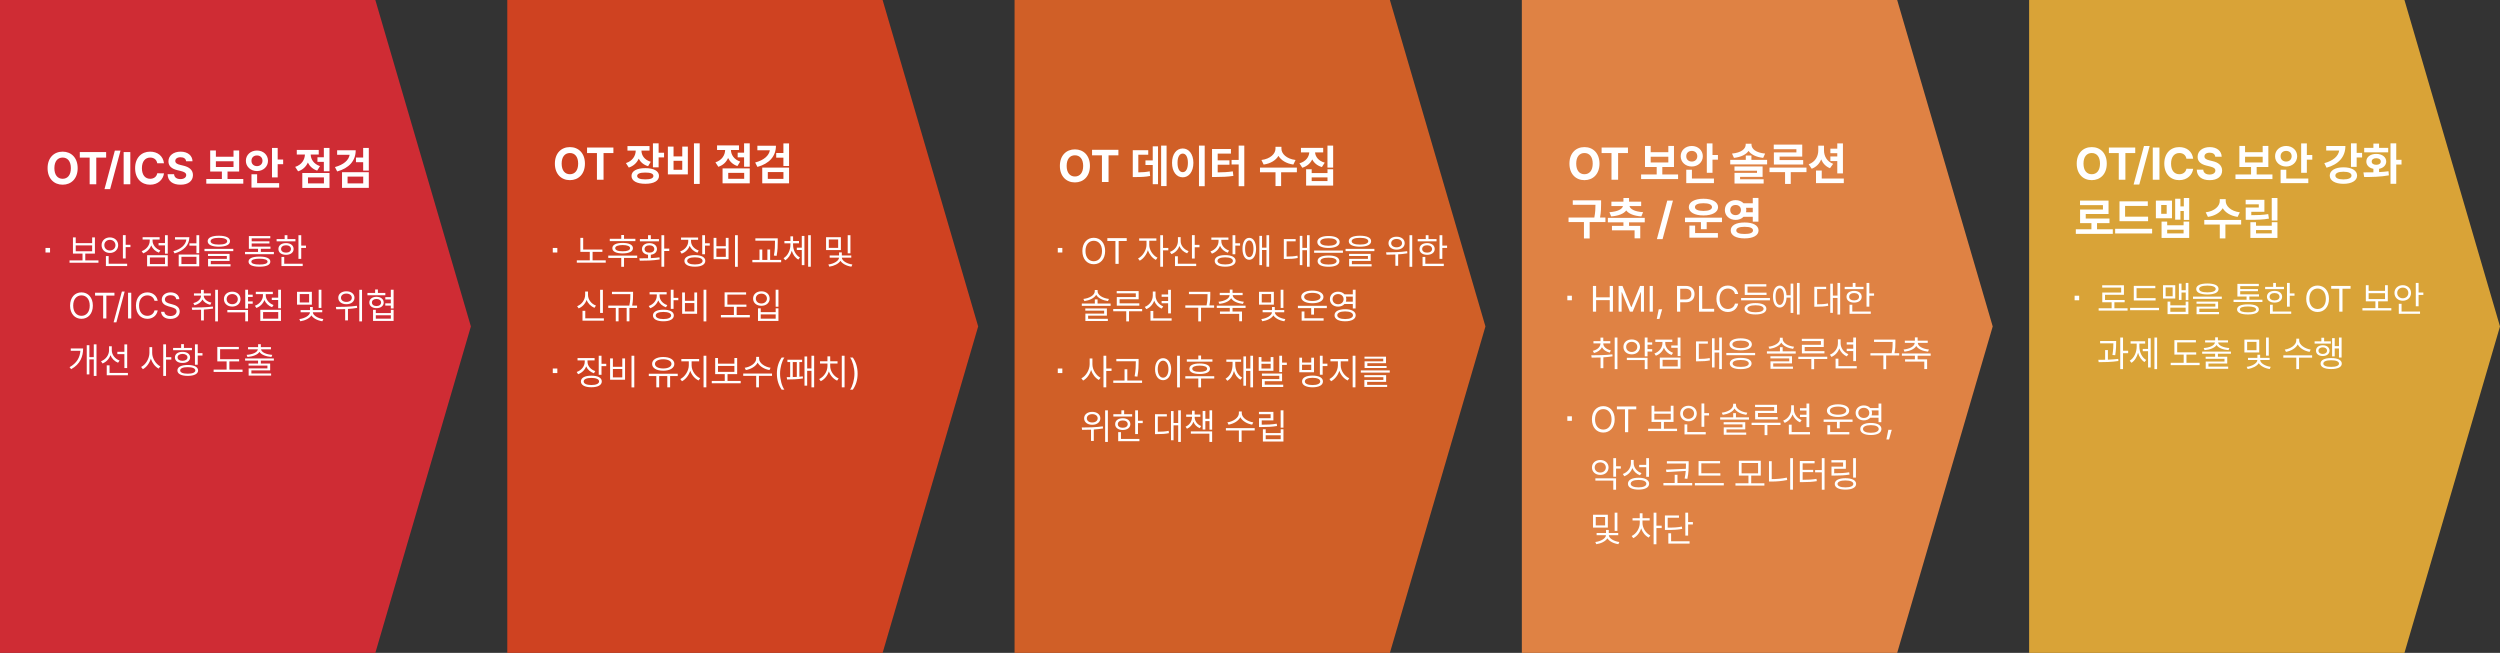 <svg width="1099" height="287" viewBox="0 0 1099 287" fill="none" xmlns="http://www.w3.org/2000/svg">
<rect x="0" y="0" width="1099" height="287" fill="#333333" stroke="none"/>
<path d="M0 0H165L207 143.5L165 287H0V0Z" fill="#CF2C34"/>
<path d="M34.141 73.93C34.141 69.311 31.279 66.664 27.539 66.664C23.77 66.664 20.918 69.311 20.918 73.93C20.918 78.529 23.77 81.195 27.539 81.195C31.279 81.195 34.141 78.549 34.141 73.93ZM23.906 73.93C23.906 70.902 25.342 69.272 27.539 69.262C29.717 69.272 31.162 70.902 31.152 73.93C31.162 76.947 29.717 78.588 27.539 78.598C25.342 78.588 23.906 76.947 23.906 73.93ZM35.078 69.281H39.414V81H42.324V69.281H46.66V66.859H35.078V69.281ZM52.988 66.195H50.488L45.938 83.129H48.418L52.988 66.195ZM57.285 66.859H54.355V81H57.285V66.859ZM69.121 71.781H72.09C71.699 68.529 69.238 66.664 65.977 66.664C62.246 66.664 59.395 69.311 59.395 73.93C59.395 78.529 62.197 81.195 65.977 81.195C69.57 81.195 71.768 78.812 72.09 76.195L69.121 76.176C68.838 77.709 67.627 78.588 66.016 78.598C63.857 78.588 62.383 76.977 62.383 73.93C62.383 70.951 63.838 69.272 66.035 69.262C67.686 69.272 68.887 70.219 69.121 71.781ZM81.816 70.902H84.629C84.59 68.402 82.529 66.664 79.394 66.664C76.299 66.664 74.033 68.373 74.043 70.941C74.043 73.012 75.508 74.203 77.891 74.789L79.434 75.16C80.977 75.541 81.856 75.99 81.856 76.957C81.856 78.012 80.859 78.734 79.316 78.734C77.754 78.734 76.621 78.012 76.523 76.586H73.672C73.76 79.623 75.938 81.205 79.356 81.195C82.803 81.205 84.814 79.545 84.824 76.957C84.814 74.603 83.008 73.373 80.586 72.816L79.316 72.504C78.096 72.231 77.041 71.772 77.051 70.746C77.061 69.809 77.891 69.125 79.375 69.125C80.811 69.125 81.699 69.779 81.816 70.902ZM106.953 78.695H100.02V75.414H105.137V66.156H102.656V68.91H94.902V66.156H92.402V75.414H97.539V78.695H90.684V80.727H106.953V78.695ZM94.902 73.422V70.902H102.656V73.422H94.902ZM122.07 65.023H119.57V77.973H122.07V72.191H124.473V70.121H122.07V65.023ZM108.086 70.688C108.076 73.295 110.234 75.199 112.969 75.199C115.693 75.199 117.812 73.295 117.812 70.688C117.812 68.041 115.693 66.166 112.969 66.176C110.234 66.166 108.076 68.041 108.086 70.688ZM110.547 82.484H122.715V80.492H113.027V76.606H110.547V82.484ZM110.547 70.688C110.527 69.203 111.611 68.334 112.969 68.344C114.336 68.334 115.381 69.203 115.391 70.688C115.381 72.133 114.336 73.031 112.969 73.031C111.611 73.031 110.527 72.133 110.547 70.688ZM144.844 65.023H142.363V69.125H139.551V71.156H142.363V75.297H144.844V65.023ZM129.766 73.363L131.035 75.316C133.125 74.652 134.551 73.236 135.332 71.459C136.104 73.061 137.461 74.359 139.434 75.004L140.664 73.031C137.891 72.103 136.611 69.965 136.582 67.934H140.117V65.922H130.469V67.934H134.043C133.975 70.17 132.646 72.436 129.766 73.363ZM132.891 82.602H144.844V76.039H132.891V82.602ZM135.391 80.609V77.992H142.402V80.609H135.391ZM156.367 66.059H148.203V68.051H153.701C153.291 70.443 151.084 72.397 147.246 73.441L148.223 75.375C153.428 73.93 156.367 70.707 156.367 66.059ZM150.352 82.582H162.129V75.688H150.352V82.582ZM152.793 80.629V77.641H159.668V80.629H152.793ZM156.484 71.293H159.648V74.984H162.129V65.043H159.648V69.262H156.484V71.293Z" fill="white"/>
<rect x="20" y="109" width="2" height="2" fill="white"/>
<path d="M43.282 114.464H37.492V111.47H41.724V104.365H40.508V106.873H33.293V104.365H32.066V111.47H36.276V114.464H30.564V115.492H43.282V114.464ZM33.293 110.464V107.878H40.508V110.464H33.293ZM55.254 103.37H54.027V113.624H55.254V108.641H57.342V107.602H55.254V103.37ZM44.657 107.779C44.646 109.79 46.226 111.204 48.303 111.204C50.381 111.204 51.939 109.79 51.95 107.779C51.939 105.768 50.381 104.365 48.303 104.365C46.226 104.365 44.646 105.768 44.657 107.779ZM45.861 107.779C45.85 106.409 46.922 105.436 48.303 105.436C49.696 105.436 50.745 106.409 50.756 107.779C50.745 109.149 49.696 110.122 48.303 110.122C46.922 110.122 45.85 109.149 45.861 107.779ZM46.557 116.961H55.894V115.945H47.773V112.564H46.557V116.961ZM73.749 103.381H72.523V106.862H69.705V107.89H72.523V111.514H73.749V103.381ZM62.291 110.409L62.931 111.37C64.584 110.768 65.865 109.497 66.468 107.895C67.07 109.331 68.28 110.497 69.849 111.061L70.49 110.088C68.456 109.37 67.064 107.635 67.064 105.845V105.304H70.169V104.276H62.688V105.304H65.827V105.845C65.827 107.823 64.346 109.68 62.291 110.409ZM64.666 117.083H73.749V112.199H64.666V117.083ZM65.893 116.077V113.182H72.545V116.077H65.893ZM83.235 104.287H76.936V105.304H81.925C81.655 107.663 79.533 109.503 76.218 110.442L76.738 111.403C80.738 110.265 83.224 107.768 83.235 104.287ZM78.561 117.072H87.577V111.901H78.561V117.072ZM79.754 116.077V112.884H86.362V116.077H79.754ZM83.268 108H86.351V111.315H87.577V103.392H86.351V106.972H83.268V108ZM96.212 103.624C93.118 103.624 91.295 104.475 91.295 106.022C91.295 107.591 93.118 108.442 96.212 108.453C99.306 108.442 101.118 107.591 101.118 106.022C101.118 104.475 99.306 103.624 96.212 103.624ZM89.892 110.387H102.555V109.392H89.892V110.387ZM91.428 112.53H99.715V113.79H91.461V117.116H101.339V116.144H92.665V114.696H100.919V111.591H91.428V112.53ZM92.577 106.022C92.566 105.105 93.914 104.552 96.212 104.552C98.522 104.552 99.87 105.105 99.87 106.022C99.87 106.983 98.522 107.514 96.212 107.514C93.914 107.514 92.566 106.983 92.577 106.022ZM120.398 110.751H114.664V109.37H118.896V108.398H110.641V107.017H118.443V106.077H110.641V104.773H118.818V103.779H109.404V109.37H113.437V110.751H107.713V111.746H120.398V110.751ZM109.26 115.017C109.26 116.475 110.984 117.238 114.056 117.238C117.106 117.238 118.829 116.475 118.84 115.017C118.829 113.569 117.106 112.785 114.056 112.796C110.984 112.785 109.26 113.569 109.26 115.017ZM110.498 115.017C110.487 114.188 111.769 113.724 114.056 113.724C116.332 113.724 117.603 114.188 117.614 115.017C117.603 115.856 116.332 116.298 114.056 116.287C111.769 116.298 110.487 115.856 110.498 115.017ZM132.425 103.392H131.199V113.801H132.425V109.006H134.514V107.967H132.425V103.392ZM121.597 106.099H129.873V105.094H126.348V103.392H125.133V105.094H121.597V106.099ZM122.392 109.459C122.381 111.017 123.729 112.022 125.74 112.022C127.718 112.022 129.066 111.017 129.077 109.459C129.066 107.878 127.718 106.862 125.74 106.862C123.729 106.862 122.381 107.878 122.392 109.459ZM123.564 109.459C123.552 108.464 124.425 107.823 125.74 107.823C127.033 107.823 127.906 108.464 127.917 109.459C127.906 110.431 127.033 111.061 125.74 111.05C124.425 111.061 123.552 110.431 123.564 109.459ZM123.729 116.961H133.066V115.945H124.945V112.961H123.729V116.961ZM40.818 134.343C40.818 130.762 38.707 128.53 35.812 128.53C32.906 128.53 30.807 130.762 30.807 134.343C30.807 137.923 32.906 140.155 35.812 140.155C38.707 140.155 40.818 137.923 40.818 134.343ZM32.177 134.343C32.177 131.425 33.768 129.845 35.812 129.845C37.856 129.845 39.447 131.425 39.447 134.343C39.447 137.26 37.856 138.84 35.812 138.84C33.768 138.84 32.177 137.26 32.177 134.343ZM41.786 129.934H45.344V140H46.758V129.934H50.305V128.685H41.786V129.934ZM54.808 128.155H53.582L49.935 141.702H51.162L54.808 128.155ZM57.699 128.685H56.295V140H57.699V128.685ZM67.915 132.243H69.329C68.909 129.901 67.053 128.53 64.765 128.53C61.859 128.53 59.76 130.762 59.76 134.343C59.76 137.923 61.859 140.155 64.765 140.155C67.064 140.155 68.92 138.762 69.329 136.453H67.915C67.583 138 66.257 138.84 64.765 138.84C62.721 138.84 61.13 137.26 61.13 134.343C61.13 131.425 62.721 129.845 64.765 129.845C66.257 129.845 67.594 130.685 67.915 132.243ZM77.472 131.536H78.843C78.787 129.812 77.207 128.53 75.008 128.53C72.82 128.53 71.119 129.79 71.119 131.702C71.119 133.238 72.224 134.144 74.003 134.652L75.384 135.039C76.577 135.37 77.627 135.79 77.627 136.895C77.627 138.122 76.456 138.928 74.898 138.928C73.55 138.928 72.367 138.331 72.257 137.061H70.809C70.942 138.939 72.456 140.199 74.898 140.199C77.516 140.199 78.997 138.762 78.997 136.917C78.997 134.807 77.008 134.11 75.804 133.801L74.666 133.492C73.815 133.271 72.489 132.829 72.489 131.635C72.489 130.564 73.472 129.779 74.964 129.779C76.323 129.779 77.351 130.42 77.472 131.536ZM89.582 130V129.945H92.676V128.972H89.582V127.414H88.356V128.972H85.262V129.945H88.356V130C88.356 131.481 86.975 132.773 84.975 133.227L85.505 134.199C87.146 133.79 88.4 132.867 88.991 131.646C89.599 132.773 90.831 133.619 92.433 134.011L92.942 133.039C90.964 132.597 89.582 131.403 89.582 130ZM84.312 135.182L84.477 136.221C85.649 136.221 86.986 136.21 88.389 136.155V140.862H89.615V136.094C90.958 136.011 92.334 135.878 93.66 135.657L93.571 134.762C90.499 135.16 86.975 135.182 84.312 135.182ZM94.599 141.282H95.803V127.392H94.599V141.282ZM111.09 129.525H109.035V127.381H107.808V135.635H109.035V133.525H111.09V132.486H109.035V130.53H111.09V129.525ZM98.438 131.492C98.427 133.436 99.974 134.773 102.085 134.773C104.195 134.773 105.72 133.436 105.731 131.492C105.72 129.558 104.195 128.21 102.085 128.221C99.974 128.21 98.427 129.558 98.438 131.492ZM99.642 131.492C99.632 130.177 100.67 129.271 102.085 129.271C103.499 129.271 104.527 130.177 104.538 131.492C104.527 132.818 103.499 133.735 102.085 133.724C100.67 133.735 99.632 132.818 99.642 131.492ZM99.941 137.293H107.808V141.271H109.035V136.287H99.941V137.293ZM123.515 127.381H122.288V130.862H119.471V131.89H122.288V135.514H123.515V127.381ZM112.056 134.409L112.697 135.37C114.349 134.768 115.631 133.497 116.233 131.895C116.835 133.331 118.045 134.497 119.614 135.061L120.255 134.088C118.222 133.37 116.83 131.635 116.83 129.845V129.304H119.935V128.276H112.454V129.304H115.592V129.845C115.592 131.823 114.112 133.68 112.056 134.409ZM114.432 141.083H123.515V136.199H114.432V141.083ZM115.658 140.077V137.182H122.31V140.077H115.658ZM137.093 128.287H130.574V133.934H137.093V128.287ZM131.58 140.265L132.022 141.227C134.11 140.934 136.06 139.972 136.895 138.657C137.723 139.95 139.629 140.939 141.712 141.227L142.143 140.265C139.756 139.967 137.524 138.619 137.524 137.26H141.657V136.309H137.502V134.95H136.287V136.309H132.154V137.26H136.265C136.265 138.652 133.966 140 131.58 140.265ZM131.778 132.961V129.282H135.889V132.961H131.778ZM140.088 135.359H141.292V127.381H140.088V135.359ZM152.263 128.055C150.186 128.044 148.705 129.193 148.705 130.895C148.705 132.586 150.186 133.746 152.263 133.735C154.34 133.746 155.832 132.586 155.832 130.895C155.832 129.193 154.34 128.044 152.263 128.055ZM147.655 134.928L147.821 135.967C148.981 135.961 150.318 135.95 151.733 135.89V140.84H152.959V135.823C154.296 135.735 155.677 135.591 157.003 135.348L156.915 134.42C153.832 134.873 150.263 134.928 147.655 134.928ZM149.898 130.895C149.887 129.812 150.882 129.05 152.263 129.061C153.666 129.05 154.661 129.812 154.661 130.895C154.661 131.978 153.666 132.729 152.263 132.718C150.882 132.729 149.887 131.978 149.898 130.895ZM157.943 141.282H159.147V127.392H157.943V141.282ZM169.395 128.785H166.124V127.249H164.909V128.785H161.528V129.79H169.395V128.785ZM162.356 132.983C162.345 134.486 163.627 135.47 165.506 135.47C167.362 135.47 168.666 134.486 168.677 132.983C168.666 131.47 167.362 130.475 165.506 130.475C163.627 130.475 162.345 131.47 162.356 132.983ZM163.506 132.983C163.495 132.044 164.29 131.425 165.506 131.425C166.699 131.425 167.517 132.044 167.528 132.983C167.517 133.912 166.699 134.541 165.506 134.541C164.29 134.541 163.495 133.912 163.506 132.983ZM163.992 141.083H173.03V136.177H171.815V137.635H165.207V136.177H163.992V141.083ZM165.207 140.099V138.597H171.815V140.099H165.207ZM169.373 134.354H171.804V135.591H173.03V127.381H171.804V130.63H169.384V131.646H171.804V133.337H169.373V134.354ZM42.42 151.381H41.227V156.983H39.293V151.757H38.133V164.575H39.293V158H41.227V165.271H42.42V151.381ZM30.575 161.414L31.293 162.287C35.293 160.055 36.53 156.718 36.541 153.182H31.105V154.199H35.343C35.138 157.072 33.812 159.613 30.575 161.414ZM49.143 154V152.232H47.939V153.956C47.928 156.088 46.491 158.033 44.414 158.796L45.066 159.79C46.701 159.138 47.966 157.812 48.552 156.138C49.154 157.646 50.364 158.851 51.894 159.459L52.58 158.497C50.546 157.768 49.143 155.934 49.143 154ZM46.922 164.961H56.226V163.945H48.16V160.608H46.922V164.961ZM51.585 155.691H54.679V161.801H55.906V151.392H54.679V154.663H51.585V155.691ZM66.898 155.116V152.586H65.683V155.116C65.672 157.646 64.059 160.309 62.036 161.315L62.81 162.298C64.374 161.459 65.688 159.707 66.307 157.657C66.926 159.586 68.202 161.232 69.727 162.033L70.49 161.05C68.512 160.077 66.887 157.558 66.898 155.116ZM71.76 165.271H72.987V158.077H75.307V157.017H72.987V151.381H71.76V165.271ZM86.925 151.381H85.699V160.343H86.925V156.298H89.014V155.249H86.925V151.381ZM76.097 153.945H84.373V152.961H80.848V151.271H79.633V152.961H76.097V153.945ZM76.892 157.116C76.881 158.608 78.218 159.569 80.24 159.558C82.229 159.569 83.566 158.608 83.577 157.116C83.566 155.624 82.229 154.663 80.24 154.663C78.218 154.663 76.881 155.624 76.892 157.116ZM77.986 162.851C77.975 164.354 79.699 165.238 82.539 165.238C85.356 165.238 87.08 164.354 87.08 162.851C87.08 161.326 85.356 160.442 82.539 160.442C79.699 160.442 77.975 161.326 77.986 162.851ZM78.064 157.116C78.052 156.199 78.925 155.591 80.24 155.58C81.533 155.591 82.406 156.199 82.417 157.116C82.406 158.022 81.533 158.608 80.24 158.608C78.925 158.608 78.052 158.022 78.064 157.116ZM79.202 162.851C79.191 161.923 80.45 161.403 82.539 161.403C84.605 161.403 85.865 161.923 85.865 162.851C85.865 163.746 84.605 164.287 82.539 164.276C80.45 164.287 79.191 163.746 79.202 162.851ZM105.123 157.89H96.758V153.514H104.99V152.508H95.532V158.884H99.62V162.486H93.907V163.514H106.626V162.486H100.835V158.884H105.123V157.89ZM120.387 157.569H107.746V158.508H113.448V159.812H109.271V160.729H117.559V161.945H109.304V165.116H119.183V164.166H110.509V162.818H118.763V159.812H114.664V158.508H120.387V157.569ZM108.42 155.989L108.785 156.928C111.117 156.735 113.211 156.006 114.061 154.685C114.912 156.006 117.006 156.735 119.327 156.928L119.702 155.989C117.139 155.823 114.967 154.95 114.746 153.558H119.106V152.597H114.664V151.304H113.459V152.597H109.039V153.558H113.371C113.144 154.95 110.973 155.823 108.42 155.989Z" fill="white"/>
<path d="M223 0H388L430 143.5L388 287H223V0Z" fill="#CF4221"/>
<path d="M257.137 71.928C257.137 67.315 254.278 64.663 250.528 64.663C246.764 64.663 243.925 67.315 243.925 71.928C243.925 76.528 246.764 79.193 250.528 79.193C254.278 79.193 257.137 76.541 257.137 71.928ZM246.902 71.928C246.902 68.91 248.345 67.267 250.528 67.267C252.717 67.267 254.16 68.91 254.16 71.928C254.16 74.946 252.717 76.59 250.528 76.59C248.345 76.59 246.902 74.946 246.902 71.928ZM258.069 67.287H262.413V79H265.32V67.287H269.65V64.856H258.069V67.287ZM285.53 64.214H275.834V66.203H279.466C279.439 68.461 278.099 70.761 275.157 71.693L276.421 73.662C278.548 72.964 279.991 71.541 280.779 69.76C281.566 71.279 282.926 72.474 284.901 73.068L286.082 71.12C283.251 70.278 281.994 68.275 281.98 66.203H285.53V64.214ZM277.609 77.343C277.602 79.511 279.936 80.802 283.693 80.796C287.401 80.802 289.694 79.511 289.694 77.343C289.694 75.174 287.401 73.91 283.693 73.917C279.936 73.91 277.602 75.174 277.609 77.343ZM280.102 77.343C280.095 76.341 281.366 75.851 283.693 75.858C286.006 75.851 287.236 76.341 287.236 77.343C287.236 78.358 286.006 78.862 283.693 78.855C281.366 78.862 280.095 78.358 280.102 77.343ZM287.029 73.572H289.529V69.18H291.918V67.149H289.529V63.012H287.029V73.572ZM307.587 63.012H305.066V80.844H307.587V63.012ZM293.595 76.68H302.373V64.442H299.921V68.758H296.089V64.442H293.595V76.68ZM296.089 74.656V70.699H299.921V74.656H296.089ZM329.585 63.012H327.099V67.121H324.281V69.152H327.099V73.309H329.585V63.012ZM314.502 71.362L315.78 73.323C317.873 72.653 319.288 71.231 320.069 69.456C320.842 71.058 322.196 72.349 324.171 72.999L325.4 71.037C322.617 70.098 321.353 67.964 321.312 65.927H324.855V63.931H315.214V65.927H318.777C318.722 68.157 317.389 70.436 314.502 71.362ZM317.638 80.602H329.585V74.028H317.638V80.602ZM320.131 78.606V75.996H327.147V78.606H320.131ZM341.104 64.062H332.941V66.044H338.431C338.031 68.441 335.828 70.402 331.974 71.438L332.962 73.379C338.169 71.928 341.104 68.71 341.104 64.062ZM335.082 80.582H346.87V73.689H335.082V80.582ZM337.527 78.627V75.644H344.398V78.627H337.527ZM341.221 69.297H344.384V72.978H346.87V63.04H344.384V67.26H341.221V69.297Z" fill="white"/>
<rect x="243" y="109" width="2" height="2" fill="white"/>
<path d="M264.812 109.702H256.37V104.564H255.122V110.729H259.276V114.442H253.564V115.459H266.282V114.442H260.503V110.729H264.812V109.702ZM279.314 104.972H274.32V103.304H273.104V104.972H268.055V105.989H279.314V104.972ZM267.392 113.392H273.104V117.293H274.32V113.392H280.11V112.376H267.392V113.392ZM269.182 109.105C269.171 110.575 270.872 111.403 273.712 111.414C276.541 111.403 278.242 110.575 278.242 109.105C278.242 107.613 276.541 106.785 273.712 106.785C270.872 106.785 269.171 107.613 269.182 109.105ZM270.452 109.105C270.441 108.232 271.646 107.724 273.712 107.724C275.767 107.724 276.972 108.232 276.983 109.105C276.972 109.967 275.767 110.475 273.712 110.464C271.646 110.475 270.441 109.967 270.452 109.105ZM291.993 103.381H290.767V117.271H291.993V110.331H294.214V109.293H291.993V103.381ZM281.043 113.569L281.253 114.608C283.684 114.608 286.966 114.575 290.004 114.055L289.916 113.127C288.706 113.304 287.397 113.409 286.104 113.47V111.989C287.717 111.801 288.789 110.851 288.8 109.47C288.789 107.901 287.441 106.884 285.496 106.884C283.529 106.884 282.203 107.901 282.214 109.47C282.203 110.851 283.258 111.796 284.877 111.989V113.519C283.502 113.558 282.176 113.564 281.043 113.569ZM281.297 106.077H289.673V105.083H286.104V103.403H284.877V105.083H281.297V106.077ZM283.363 109.47C283.363 108.497 284.214 107.845 285.496 107.845C286.767 107.845 287.618 108.497 287.618 109.47C287.618 110.431 286.767 111.061 285.496 111.05C284.214 111.061 283.363 110.431 283.363 109.47ZM303.771 106.011V105.425H306.887V104.409H299.384V105.425H302.555V106.022C302.544 108.022 301.097 109.812 299.008 110.519L299.638 111.503C301.307 110.901 302.588 109.657 303.185 108.066C303.782 109.459 304.992 110.564 306.588 111.094L307.174 110.133C305.13 109.459 303.771 107.834 303.771 106.011ZM300.865 114.674C300.865 116.298 302.61 117.238 305.472 117.238C308.323 117.238 310.047 116.298 310.047 114.674C310.047 113.072 308.323 112.144 305.472 112.144C302.61 112.144 300.865 113.072 300.865 114.674ZM302.091 114.674C302.08 113.702 303.373 113.127 305.472 113.127C307.572 113.127 308.854 113.702 308.854 114.674C308.854 115.669 307.572 116.254 305.472 116.254C303.373 116.254 302.08 115.669 302.091 114.674ZM308.699 111.768H309.925V107.956H312.014V106.928H309.925V103.381H308.699V111.768ZM324.339 103.381H323.113V117.293H324.339V103.381ZM313.698 113.934H320.273V104.564H319.057V108.232H314.925V104.564H313.698V113.934ZM314.925 112.906V109.215H319.057V112.906H314.925ZM341.896 104.785H332.061V105.801H340.68V106.331C340.68 108.066 340.68 109.89 340.194 112.343L341.398 112.486C341.885 109.901 341.885 108.11 341.896 106.331V104.785ZM330.735 115.304H343.398V114.276H338.548V109.702H337.343V114.276H335.1V109.702H333.874V114.276H330.735V115.304ZM348.63 107.657V106.972H351.238V105.956H348.641V103.89H347.47V105.956H344.829V106.972H347.47V107.657C347.459 109.956 346.343 112.387 344.453 113.492L345.193 114.42C346.575 113.58 347.569 112.022 348.066 110.238C348.569 111.917 349.569 113.354 350.95 114.11L351.657 113.193C349.768 112.177 348.63 109.89 348.63 107.657ZM350.276 109.901H352.464V116.541H353.624V103.713H352.464V108.862H350.276V109.901ZM355.26 117.271H356.431V103.381H355.26V117.271ZM369.656 104.287H363.137V109.934H369.656V104.287ZM364.142 116.265L364.584 117.227C366.672 116.934 368.623 115.972 369.457 114.657C370.286 115.95 372.192 116.939 374.275 117.227L374.706 116.265C372.319 115.967 370.087 114.619 370.087 113.26H374.219V112.309H370.065V110.95H368.849V112.309H364.717V113.26H368.827C368.827 114.652 366.529 116 364.142 116.265ZM364.341 108.961V105.282H368.451V108.961H364.341ZM372.65 111.359H373.855V103.381H372.65V111.359ZM265.033 127.392H263.807V137.58H265.033V127.392ZM253.707 134.608L254.381 135.569C256.006 134.912 257.265 133.547 257.867 131.84C258.481 133.442 259.735 134.691 261.343 135.315L261.983 134.331C259.917 133.58 258.47 131.68 258.481 129.558V128.166H257.232V129.558C257.232 131.757 255.807 133.79 253.707 134.608ZM256.061 140.961H265.464V139.945H257.287V136.641H256.061V140.961ZM278.298 128.276H269.016V129.304H277.104V129.337C277.104 130.58 277.104 132.155 276.651 134.343H267.392V135.359H270.696V141.26H271.922V135.359H275.48V141.26H276.696V135.359H280.055V134.343H277.905C278.298 132.144 278.298 130.591 278.298 129.337V128.276ZM289.943 130.011V129.425H293.059V128.409H285.556V129.425H288.727V130.022C288.716 132.022 287.269 133.812 285.18 134.519L285.81 135.503C287.479 134.901 288.76 133.657 289.357 132.066C289.954 133.459 291.164 134.564 292.76 135.094L293.346 134.133C291.302 133.459 289.943 131.834 289.943 130.011ZM287.037 138.674C287.037 140.298 288.782 141.238 291.644 141.238C294.495 141.238 296.219 140.298 296.219 138.674C296.219 137.072 294.495 136.144 291.644 136.144C288.782 136.144 287.037 137.072 287.037 138.674ZM288.263 138.674C288.252 137.702 289.545 137.127 291.644 137.127C293.744 137.127 295.025 137.702 295.025 138.674C295.025 139.669 293.744 140.254 291.644 140.254C289.545 140.254 288.252 139.669 288.263 138.674ZM294.871 135.768H296.097V131.956H298.186V130.928H296.097V127.381H294.871V135.768ZM310.511 127.381H309.285V141.293H310.511V127.381ZM299.87 137.934H306.445V128.564H305.229V132.232H301.097V128.564H299.87V137.934ZM301.097 136.906V133.215H305.229V136.906H301.097ZM328.123 133.89H319.758V129.514H327.99V128.508H318.532V134.884H322.62V138.486H316.907V139.514H329.626V138.486H323.835V134.884H328.123V133.89ZM342.205 127.381H340.979V134.829H342.205V127.381ZM331.056 131.249C331.056 133.138 332.592 134.442 334.702 134.431C336.813 134.442 338.338 133.138 338.338 131.249C338.338 129.348 336.813 128.044 334.702 128.055C332.592 128.044 331.056 129.348 331.056 131.249ZM332.26 131.249C332.249 129.978 333.277 129.083 334.702 129.094C336.117 129.083 337.144 129.978 337.144 131.249C337.144 132.519 336.117 133.414 334.702 133.414C333.277 133.414 332.249 132.519 332.26 131.249ZM333.211 141.083H342.205V135.536H340.99V137.227H334.415V135.536H333.211V141.083ZM334.415 140.077V138.21H340.99V140.077H334.415Z" fill="white"/>
<rect x="243" y="162" width="2" height="2" fill="white"/>
<path d="M258.271 159.011V158.425H261.387V157.409H253.884V158.425H257.055V159.022C257.044 161.022 255.597 162.812 253.508 163.519L254.138 164.503C255.807 163.901 257.088 162.657 257.685 161.066C258.282 162.459 259.492 163.564 261.088 164.094L261.674 163.133C259.63 162.459 258.271 160.834 258.271 159.011ZM255.365 167.674C255.365 169.298 257.11 170.238 259.972 170.238C262.823 170.238 264.547 169.298 264.547 167.674C264.547 166.072 262.823 165.144 259.972 165.144C257.11 165.144 255.365 166.072 255.365 167.674ZM256.591 167.674C256.58 166.702 257.873 166.127 259.972 166.127C262.072 166.127 263.354 166.702 263.354 167.674C263.354 168.669 262.072 169.254 259.972 169.254C257.873 169.254 256.58 168.669 256.591 167.674ZM263.199 164.768H264.425V160.956H266.514V159.928H264.425V156.381H263.199V164.768ZM278.839 156.381H277.613V170.293H278.839V156.381ZM268.198 166.934H274.773V157.564H273.557V161.232H269.425V157.564H268.198V166.934ZM269.425 165.906V162.215H273.557V165.906H269.425ZM297.932 164.293H285.213V165.309H288.517V170.271H289.777V165.309H293.346V170.271H294.583V165.309H297.932V164.293ZM286.661 159.972C286.661 161.818 288.628 162.978 291.545 162.967C294.462 162.978 296.44 161.818 296.44 159.972C296.44 158.116 294.462 156.945 291.545 156.934C288.628 156.945 286.661 158.116 286.661 159.972ZM287.92 159.972C287.909 158.735 289.379 157.939 291.545 157.939C293.711 157.939 295.18 158.735 295.18 159.972C295.18 161.199 293.711 161.983 291.545 161.983C289.379 161.983 287.909 161.199 287.92 159.972ZM304.036 160.646V158.834H307.34V157.807H299.517V158.834H302.798V160.646C302.787 163.044 301.052 165.674 299.064 166.624L299.793 167.597C301.378 166.801 302.782 165.033 303.434 163C304.086 164.917 305.483 166.514 307.108 167.254L307.793 166.282C305.749 165.398 304.036 163 304.036 160.646ZM309.285 170.271H310.511V156.381H309.285V170.271ZM325.61 167.464H319.82V164.47H324.052V157.365H322.836V159.873H315.621V157.365H314.394V164.47H318.604V167.464H312.892V168.492H325.61V167.464ZM315.621 163.464V160.878H322.836V163.464H315.621ZM333.692 157.674V156.878H332.421V157.674C332.421 159.663 329.88 161.32 327.372 161.674L327.88 162.68C330.04 162.315 332.178 161.127 333.062 159.409C333.952 161.116 336.09 162.315 338.256 162.68L338.753 161.674C336.245 161.32 333.692 159.63 333.692 157.674ZM326.72 165.232H332.421V170.271H333.626V165.232H339.383V164.204H326.72V165.232ZM341.52 164.238C341.52 167.022 342.272 169.343 343.631 171.309H344.824C343.763 169.851 342.913 166.867 342.913 164.238C342.913 161.608 343.763 158.624 344.824 157.166H343.631C342.272 159.133 341.52 161.453 341.52 164.238ZM357.902 156.381H356.719V161.983H354.83V156.691H353.658V169.541H354.83V163.011H356.719V170.271H357.902V156.381ZM345.846 165.785L346.001 166.834C347.824 166.834 350.763 166.768 352.973 166.359L352.907 165.453C352.443 165.514 351.94 165.564 351.415 165.608V159.155H352.62V158.138H346.145V159.155H347.36V165.773C346.808 165.785 346.294 165.785 345.846 165.785ZM348.498 165.751V159.155H350.277V165.68C349.681 165.713 349.078 165.735 348.498 165.751ZM371.277 156.381H370.05V170.271H371.277V156.381ZM360.105 166.624L360.802 167.575C362.404 166.818 363.746 165.221 364.376 163.276C365.023 165.11 366.382 166.619 367.984 167.331L368.669 166.37C366.581 165.486 364.956 163.232 364.956 160.901V159.796H368.183V158.801H364.956V156.635H363.741V158.801H360.481V159.796H363.752V160.901C363.752 163.343 362.172 165.685 360.105 166.624ZM377.005 164.238C377.005 161.453 376.254 159.133 374.895 157.166H373.701C374.762 158.624 375.613 161.608 375.613 164.238C375.613 166.867 374.762 169.851 373.701 171.309H374.895C376.254 169.343 377.005 167.022 377.005 164.238Z" fill="white"/>
<path d="M446 0H611L653 143.5L611 287H446V0Z" fill="#D05F27"/>
<path d="M479.137 72.928C479.137 68.315 476.278 65.663 472.528 65.663C468.764 65.663 465.925 68.315 465.925 72.928C465.925 77.528 468.764 80.193 472.528 80.193C476.278 80.193 479.137 77.541 479.137 72.928ZM468.902 72.928C468.902 69.91 470.345 68.267 472.528 68.267C474.717 68.267 476.16 69.91 476.16 72.928C476.16 75.946 474.717 77.59 472.528 77.59C470.345 77.59 468.902 75.946 468.902 72.928ZM480.069 68.287H484.413V80H487.32V68.287H491.65V65.856H480.069V68.287ZM512.827 64.012H510.43V81.802H512.827V64.012ZM497.965 77.832H499.194C501.805 77.832 503.593 77.749 505.596 77.348L505.41 75.304C503.745 75.649 502.302 75.753 500.403 75.767V68.032H504.767V66.029H497.965V77.832ZM503.545 72.548H506.743V80.988H509.063V64.33H506.743V70.511H503.545V72.548ZM529.587 64.012H527.066V81.844H529.587V64.012ZM515.229 71.595C515.223 75.504 517.211 77.949 519.932 77.949C522.619 77.949 524.608 75.504 524.615 71.595C524.608 67.728 522.619 65.269 519.932 65.269C517.211 65.269 515.223 67.728 515.229 71.595ZM517.64 71.595C517.626 68.964 518.551 67.521 519.932 67.521C521.286 67.521 522.205 68.964 522.205 71.595C522.205 74.254 521.286 75.691 519.932 75.691C518.551 75.691 517.626 74.254 517.64 71.595ZM546.99 64.012H544.524V70.304H541.403V72.3H544.524V81.844H546.99V64.012ZM532.805 77.811H534.22C537.266 77.804 539.593 77.714 542.19 77.32L541.941 75.325C539.731 75.67 537.763 75.76 535.298 75.78V72.424H540.47V70.47H535.298V67.521H541.12V65.511H532.805V77.811ZM563.318 65.407V64.544H560.701V65.407C560.694 67.507 558.56 69.827 554.52 70.332L555.5 72.341C558.58 71.899 560.846 70.456 562.006 68.529C563.166 70.456 565.445 71.899 568.553 72.341L569.527 70.332C565.459 69.827 563.318 67.507 563.318 65.407ZM553.891 75.718H560.714V81.802H563.18V75.718H570.107V73.688H553.891V75.718ZM581.674 65.007H571.901V66.989H575.562C575.43 69.005 574.063 70.988 571.225 71.796L572.488 73.743C574.595 73.101 576.052 71.768 576.853 70.083C577.661 71.637 579.084 72.852 581.114 73.439L582.357 71.499C579.588 70.746 578.234 68.881 578.103 66.989H581.674V65.007ZM574.167 81.602H586.052V74.406H583.566V76.077H576.618V74.406H574.167V81.602ZM576.618 79.606V77.997H583.566V79.606H576.618ZM583.552 73.667H586.052V64.012H583.552V73.667Z" fill="white"/>
<rect x="465" y="109" width="2" height="2" fill="white"/>
<path d="M485.818 110.343C485.818 106.762 483.707 104.53 480.812 104.53C477.906 104.53 475.807 106.762 475.807 110.343C475.807 113.923 477.906 116.155 480.812 116.155C483.707 116.155 485.818 113.923 485.818 110.343ZM477.177 110.343C477.177 107.425 478.768 105.845 480.812 105.845C482.856 105.845 484.448 107.425 484.448 110.343C484.448 113.26 482.856 114.84 480.812 114.84C478.768 114.84 477.177 113.26 477.177 110.343ZM486.786 105.934H490.344V116H491.758V105.934H495.305V104.685H486.786V105.934ZM505.213 107.646V105.834H508.34V104.807H500.782V105.834H504.008V107.646C503.997 110.011 502.285 112.652 500.285 113.624L501.025 114.597C502.583 113.801 503.975 112.006 504.622 109.972C505.246 111.851 506.566 113.486 508.119 114.254L508.826 113.282C506.815 112.32 505.202 109.867 505.213 107.646ZM510.042 117.271H511.268V110.044H513.588V108.994H511.268V103.381H510.042V117.271ZM519.019 106V104.232H517.814V105.956C517.803 108.11 516.411 109.989 514.29 110.74L514.975 111.713C516.61 111.088 517.864 109.818 518.455 108.166C519.074 109.63 520.301 110.801 521.87 111.37L522.499 110.387C520.455 109.68 519.008 107.912 519.019 106ZM516.533 116.961H525.848V115.945H517.781V112.652H516.533V116.961ZM523.98 113.646H525.207V108.685H527.295V107.635H525.207V103.37H523.98V113.646ZM536.896 106.011V105.425H540.012V104.409H532.509V105.425H535.68V106.022C535.669 108.022 534.222 109.812 532.133 110.519L532.763 111.503C534.432 110.901 535.713 109.657 536.31 108.066C536.907 109.459 538.117 110.564 539.713 111.094L540.299 110.133C538.255 109.459 536.896 107.834 536.896 106.011ZM533.99 114.674C533.99 116.298 535.735 117.238 538.597 117.238C541.448 117.238 543.172 116.298 543.172 114.674C543.172 113.072 541.448 112.144 538.597 112.144C535.735 112.144 533.99 113.072 533.99 114.674ZM535.216 114.674C535.205 113.702 536.498 113.127 538.597 113.127C540.697 113.127 541.979 113.702 541.979 114.674C541.979 115.669 540.697 116.254 538.597 116.254C536.498 116.254 535.205 115.669 535.216 114.674ZM541.824 111.768H543.05V107.956H545.139V106.928H543.05V103.381H541.824V111.768ZM549.166 104.552C547.365 104.552 546.193 106.42 546.193 109.37C546.193 112.331 547.365 114.21 549.166 114.199C550.978 114.21 552.16 112.331 552.171 109.37C552.16 106.42 550.978 104.552 549.166 104.552ZM547.343 109.37C547.332 107.116 548.05 105.702 549.166 105.702C550.304 105.702 551.022 107.116 551.022 109.37C551.022 111.624 550.304 113.05 549.166 113.039C548.05 113.05 547.332 111.624 547.343 109.37ZM553.619 116.564H554.79V109.912H556.735V117.271H557.917V103.381H556.735V108.884H554.79V103.68H553.619V116.564ZM575.728 103.381H574.557V108.961H572.523V103.691H571.385V116.541H572.523V109.978H574.557V117.271H575.728V103.381ZM564.369 113.834H565.264C567.396 113.823 568.811 113.768 570.479 113.414L570.369 112.387C568.833 112.702 567.512 112.779 565.595 112.785V106.088H569.573V105.083H564.369V113.834ZM590.352 110.144H577.689V111.138H590.352V110.144ZM579.092 106.376C579.092 108.033 580.992 109.006 584.009 109.006C587.026 109.006 588.915 108.033 588.915 106.376C588.915 104.729 587.026 103.735 584.009 103.735C580.992 103.735 579.092 104.729 579.092 106.376ZM579.213 114.785C579.213 116.387 581.003 117.271 584.009 117.271C586.992 117.271 588.782 116.387 588.794 114.785C588.782 113.193 586.992 112.309 584.009 112.32C581.003 112.309 579.213 113.193 579.213 114.785ZM580.363 106.376C580.352 105.337 581.766 104.718 584.009 104.729C586.241 104.718 587.666 105.337 587.666 106.376C587.666 107.414 586.241 108.033 584.009 108.033C581.766 108.033 580.352 107.414 580.363 106.376ZM580.462 114.785C580.451 113.812 581.788 113.26 584.009 113.26C586.219 113.26 587.556 113.812 587.567 114.785C587.556 115.746 586.219 116.298 584.009 116.287C581.788 116.298 580.451 115.746 580.462 114.785ZM597.837 103.624C594.743 103.624 592.92 104.475 592.92 106.022C592.92 107.591 594.743 108.442 597.837 108.453C600.931 108.442 602.743 107.591 602.743 106.022C602.743 104.475 600.931 103.624 597.837 103.624ZM591.517 110.387H604.18V109.392H591.517V110.387ZM593.053 112.53H601.34V113.79H593.086V117.116H602.964V116.144H594.29V114.696H602.544V111.591H593.053V112.53ZM594.202 106.022C594.191 105.105 595.539 104.552 597.837 104.552C600.146 104.552 601.495 105.105 601.495 106.022C601.495 106.983 600.146 107.514 597.837 107.514C595.539 107.514 594.191 106.983 594.202 106.022ZM613.935 104.055C611.858 104.044 610.377 105.193 610.377 106.895C610.377 108.586 611.858 109.746 613.935 109.735C616.012 109.746 617.504 108.586 617.504 106.895C617.504 105.193 616.012 104.044 613.935 104.055ZM609.327 110.928L609.493 111.967C610.653 111.961 611.99 111.95 613.405 111.89V116.84H614.631V111.823C615.968 111.735 617.349 111.591 618.675 111.348L618.587 110.42C615.504 110.873 611.935 110.928 609.327 110.928ZM611.57 106.895C611.559 105.812 612.554 105.05 613.935 105.061C615.338 105.05 616.333 105.812 616.333 106.895C616.333 107.978 615.338 108.729 613.935 108.718C612.554 108.729 611.559 107.978 611.57 106.895ZM619.615 117.282H620.819V103.392H619.615V117.282ZM634.05 103.392H632.824V113.801H634.05V109.006H636.139V107.967H634.05V103.392ZM623.222 106.099H631.498V105.094H627.973V103.392H626.758V105.094H623.222V106.099ZM624.017 109.459C624.006 111.017 625.354 112.022 627.365 112.022C629.343 112.022 630.691 111.017 630.702 109.459C630.691 107.878 629.343 106.862 627.365 106.862C625.354 106.862 624.006 107.878 624.017 109.459ZM625.189 109.459C625.177 108.464 626.05 107.823 627.365 107.823C628.658 107.823 629.531 108.464 629.542 109.459C629.531 110.431 628.658 111.061 627.365 111.05C626.05 111.061 625.177 110.431 625.189 109.459ZM625.354 116.961H634.691V115.945H626.57V112.961H625.354V116.961ZM482.492 131.624H481.287V133.448H475.564V134.453H488.227V133.448H482.492V131.624ZM476.26 131.414L476.702 132.365C478.878 132.061 481 131.122 481.884 129.602C482.762 131.122 484.878 132.061 487.055 132.365L487.497 131.414C484.967 131.138 482.503 129.812 482.503 128.022V127.481H481.265V128.022C481.265 129.812 478.801 131.138 476.26 131.414ZM477.099 136.564H485.387V137.845H477.133V141.116H487.011V140.144H478.337V138.762H486.591V135.602H477.099V136.564ZM500.552 127.945H490.905V128.939H499.303V130.586H490.939V134.365H500.85V133.348H492.176V131.547H500.552V127.945ZM489.37 136.818H495.093V141.293H496.32V136.818H502.088V135.823H489.37V136.818ZM507.971 129.956V128.166H506.767V129.956C506.756 132.133 505.319 134.122 503.253 134.917L503.916 135.901C505.54 135.232 506.789 133.884 507.38 132.188C507.971 133.757 509.165 135.028 510.689 135.657L511.374 134.696C509.363 133.912 507.971 131.989 507.971 129.956ZM505.75 140.961H515.054V139.945H506.988V136.685H505.75V140.961ZM510.645 133.315H513.507V137.768H514.734V127.392H513.507V129.448H510.645V130.464H513.507V132.309H510.645V133.315ZM532.047 128.287H522.655V129.304H530.831V129.503C530.831 130.796 530.831 132.26 530.401 134.254H521.064V135.271H526.754V141.293H527.981V135.271H533.727V134.254H531.649C532.047 132.254 532.047 130.818 532.047 129.503V128.287ZM547.555 134.376H534.892V135.37H540.615V136.961H536.295V137.967H544.748V141.227H545.986V136.961H541.82V135.37H547.555V134.376ZM535.643 132.652L536.041 133.591C538.323 133.348 540.372 132.508 541.218 131.094C542.052 132.508 544.096 133.348 546.394 133.591L546.792 132.652C544.168 132.392 541.975 131.32 541.886 129.735H546.262V128.751H541.82V127.315H540.615V128.751H536.196V129.735H540.544C540.45 131.32 538.245 132.392 535.643 132.652ZM559.984 128.287H553.465V133.934H559.984V128.287ZM554.47 140.265L554.912 141.227C557.001 140.934 558.951 139.972 559.785 138.657C560.614 139.95 562.52 140.939 564.603 141.227L565.034 140.265C562.647 139.967 560.415 138.619 560.415 137.26H564.548V136.309H560.393V134.95H559.177V136.309H555.045V137.26H559.155C559.155 138.652 556.857 140 554.47 140.265ZM554.669 132.961V129.282H558.78V132.961H554.669ZM562.979 135.359H564.183V127.381H562.979V135.359ZM583.275 134.442H570.557V135.459H576.402V138.298H577.64V135.459H583.275V134.442ZM572.005 130.53C571.994 132.243 573.938 133.304 576.9 133.304C579.872 133.304 581.795 132.243 581.795 130.53C581.795 128.807 579.872 127.746 576.9 127.735C573.938 127.746 571.994 128.807 572.005 130.53ZM572.203 140.961H581.861V139.923H573.43V136.906H572.203V140.961ZM573.308 130.53C573.297 129.425 574.745 128.74 576.9 128.74C579.065 128.74 580.502 129.425 580.502 130.53C580.502 131.613 579.065 132.298 576.9 132.298C574.745 132.298 573.297 131.613 573.308 130.53ZM588.23 128.221C586.153 128.21 584.617 129.569 584.628 131.514C584.617 133.448 586.153 134.807 588.23 134.796C589.402 134.801 590.402 134.365 591.048 133.624H594.695V135.613H595.921V127.381H594.695V129.392H591.048C590.402 128.652 589.402 128.215 588.23 128.221ZM585.8 131.514C585.8 130.199 586.816 129.271 588.23 129.282C589.612 129.271 590.639 130.199 590.639 131.514C590.639 132.807 589.612 133.757 588.23 133.746C586.816 133.757 585.8 132.807 585.8 131.514ZM586.661 138.586C586.65 140.265 588.429 141.238 591.313 141.238C594.186 141.238 595.965 140.265 595.965 138.586C595.965 136.906 594.186 135.934 591.313 135.934C588.429 135.934 586.65 136.906 586.661 138.586ZM587.866 138.586C587.855 137.525 589.181 136.895 591.313 136.895C593.446 136.895 594.772 137.525 594.772 138.586C594.772 139.624 593.446 140.254 591.313 140.254C589.181 140.254 587.855 139.624 587.866 138.586ZM591.634 130.398H594.695V132.608H591.639C591.755 132.271 591.822 131.906 591.822 131.514C591.822 131.116 591.755 130.74 591.634 130.398Z" fill="white"/>
<rect x="465" y="162" width="2" height="2" fill="white"/>
<path d="M480.227 160.116V157.586H479.011V160.116C479 162.646 477.387 165.309 475.365 166.315L476.138 167.298C477.702 166.459 479.017 164.707 479.635 162.657C480.254 164.586 481.53 166.232 483.055 167.033L483.818 166.05C481.84 165.077 480.215 162.558 480.227 160.116ZM485.088 170.271H486.315V163.077H488.635V162.017H486.315V156.381H485.088V170.271ZM500.53 157.785H490.74V158.801H499.303V159.166C499.292 160.834 499.292 162.779 498.773 165.431L500.01 165.575C500.519 162.779 500.519 160.878 500.53 159.166V157.785ZM489.392 168.304H502.055V167.276H495.568V162.315H494.353V167.276H489.392V168.304ZM518.683 156.381H517.456V170.293H518.683V156.381ZM507.755 162.293C507.755 165.254 509.224 167.133 511.302 167.133C513.357 167.133 514.849 165.254 514.849 162.293C514.849 159.343 513.357 157.464 511.302 157.453C509.224 157.464 507.755 159.343 507.755 162.293ZM508.937 162.293C508.937 160.039 509.909 158.558 511.302 158.547C512.694 158.558 513.655 160.039 513.655 162.293C513.655 164.558 512.694 166.039 511.302 166.039C509.909 166.039 508.937 164.558 508.937 162.293ZM532.986 157.972H527.992V156.304H526.776V157.972H521.727V158.989H532.986V157.972ZM521.064 166.392H526.776V170.293H527.992V166.392H533.782V165.376H521.064V166.392ZM522.854 162.105C522.843 163.575 524.544 164.403 527.384 164.414C530.213 164.403 531.914 163.575 531.914 162.105C531.914 160.613 530.213 159.785 527.384 159.785C524.544 159.785 522.843 160.613 522.854 162.105ZM524.124 162.105C524.113 161.232 525.318 160.724 527.384 160.724C529.439 160.724 530.644 161.232 530.655 162.105C530.644 162.967 529.439 163.475 527.384 163.464C525.318 163.475 524.113 162.967 524.124 162.105ZM550.841 156.381H549.659V161.994H547.758V156.68H546.598V169.564H547.758V163.044H549.659V170.271H550.841V156.381ZM538.764 166.459L539.537 167.398C540.996 166.536 541.979 165.022 542.454 163.088C542.946 164.79 543.913 166.155 545.316 166.923L546.045 165.972C544.068 164.956 543.018 162.713 543.018 160.171V159.055H545.592V158.039H539.095V159.055H541.835V160.171C541.835 162.989 540.764 165.354 538.764 166.459ZM554.537 156.967H553.332V163.011H559.796V156.967H558.581V158.967H554.537V156.967ZM554.537 162.017V159.928H558.581V162.017H554.537ZM554.735 165.199H562.382V166.646H554.769V170.116H564.106V169.11H555.973V167.575H563.597V164.215H554.735V165.199ZM562.371 163.564H563.597V160.414H565.686V159.398H563.597V156.381H562.371V163.564ZM576.988 165.11C574.126 165.11 572.38 166.05 572.38 167.674C572.38 169.309 574.126 170.249 576.988 170.26C579.839 170.249 581.563 169.309 581.563 167.674C581.563 166.05 579.839 165.11 576.988 165.11ZM571.176 163.652H577.64V157.243H576.424V159.376H572.38V157.243H571.176V163.652ZM572.38 162.657V160.348H576.424V162.657H572.38ZM573.607 167.674C573.596 166.68 574.889 166.094 576.988 166.083C579.087 166.094 580.369 166.68 580.369 167.674C580.369 168.669 579.087 169.265 576.988 169.265C574.889 169.265 573.596 168.669 573.607 167.674ZM580.215 164.735H581.441V160.923H583.529V159.873H581.441V156.381H580.215V164.735ZM589.38 160.646V158.834H592.684V157.807H584.86V158.834H588.142V160.646C588.131 163.044 586.396 165.674 584.407 166.624L585.137 167.597C586.722 166.801 588.126 165.033 588.777 163C589.429 164.917 590.827 166.514 592.451 167.254L593.137 166.282C591.092 165.398 589.38 163 589.38 160.646ZM594.628 170.271H595.855V156.381H594.628V170.271ZM610.932 162.834H598.213V163.796H610.932V162.834ZM599.749 165.829H608.125V167.011H599.771V170.083H609.793V169.188H600.998V167.862H609.34V164.912H599.749V165.829ZM599.827 157.685H608.07V158.834H599.871V161.785H609.539V160.89H601.086V159.674H609.296V156.801H599.827V157.685ZM480.138 181.055C478.061 181.044 476.58 182.193 476.58 183.895C476.58 185.586 478.061 186.746 480.138 186.735C482.215 186.746 483.707 185.586 483.707 183.895C483.707 182.193 482.215 181.044 480.138 181.055ZM475.53 187.928L475.696 188.967C476.856 188.961 478.193 188.95 479.608 188.89V193.84H480.834V188.823C482.171 188.735 483.552 188.591 484.878 188.348L484.79 187.42C481.707 187.873 478.138 187.928 475.53 187.928ZM477.773 183.895C477.762 182.812 478.757 182.05 480.138 182.061C481.541 182.05 482.536 182.812 482.536 183.895C482.536 184.978 481.541 185.729 480.138 185.718C478.757 185.729 477.762 184.978 477.773 183.895ZM485.818 194.282H487.022V180.392H485.818V194.282ZM500.254 180.392H499.027V190.801H500.254V186.006H502.342V184.967H500.254V180.392ZM489.425 183.099H497.701V182.094H494.176V180.392H492.961V182.094H489.425V183.099ZM490.22 186.459C490.209 188.017 491.557 189.022 493.568 189.022C495.546 189.022 496.894 188.017 496.905 186.459C496.894 184.878 495.546 183.862 493.568 183.862C491.557 183.862 490.209 184.878 490.22 186.459ZM491.392 186.459C491.381 185.464 492.254 184.823 493.568 184.823C494.861 184.823 495.734 185.464 495.745 186.459C495.734 187.431 494.861 188.061 493.568 188.05C492.254 188.061 491.381 187.431 491.392 186.459ZM491.557 193.961H500.894V192.945H492.773V189.961H491.557V193.961ZM519.103 180.381H517.932V185.961H515.898V180.691H514.76V193.541H515.898V186.978H517.932V194.271H519.103V180.381ZM507.744 190.834H508.639C510.771 190.823 512.186 190.768 513.854 190.414L513.744 189.387C512.208 189.702 510.887 189.779 508.97 189.785V183.088H512.948V182.083H507.744V190.834ZM525.174 183.387V183.221H527.682V182.227H525.174V180.547H524.014V182.227H521.45V183.221H524.014V183.387C524.003 185.155 522.942 186.834 521.174 187.564L521.782 188.481C523.163 187.89 524.141 186.762 524.622 185.398C525.113 186.657 526.086 187.691 527.439 188.238L528.036 187.287C526.268 186.635 525.174 185.033 525.174 183.387ZM523.494 190.646H531.649V194.271H532.854V189.641H523.494V190.646ZM528.688 188.823H529.87V185.122H531.693V188.89H532.854V180.392H531.693V184.105H529.87V180.646H528.688V188.823ZM545.88 181.674V180.878H544.609V181.674C544.609 183.663 542.068 185.32 539.559 185.674L540.068 186.68C542.228 186.315 544.366 185.127 545.25 183.409C546.139 185.116 548.277 186.315 550.443 186.68L550.94 185.674C548.432 185.32 545.88 183.63 545.88 181.674ZM538.907 189.232H544.609V194.271H545.813V189.232H551.57V188.204H538.907V189.232ZM564.205 180.392H562.979V188.017H564.205V180.392ZM553.432 182.072H558.57V183.84H553.465V187.729H554.592C557.155 187.718 559.056 187.652 561.398 187.276L561.244 186.26C559.001 186.63 557.144 186.691 554.658 186.702V184.812H559.785V181.066H553.432V182.072ZM555.166 194.083H564.205V188.713H562.99V190.37H556.404V188.713H555.166V194.083ZM556.404 193.077V191.354H562.99V193.077H556.404Z" fill="white"/>
<path d="M669 0H834L876 143.5L834 287H669V0Z" fill="#DF8244"/>
<path d="M703.137 71.928C703.137 67.315 700.278 64.663 696.528 64.663C692.764 64.663 689.925 67.315 689.925 71.928C689.925 76.528 692.764 79.193 696.528 79.193C700.278 79.193 703.137 76.541 703.137 71.928ZM692.902 71.928C692.902 68.91 694.345 67.267 696.528 67.267C698.717 67.267 700.16 68.91 700.16 71.928C700.16 74.946 698.717 76.59 696.528 76.59C694.345 76.59 692.902 74.946 692.902 71.928ZM704.069 67.287H708.413V79H711.32V67.287H715.65V64.856H704.069V67.287ZM737.683 76.707H730.75V73.413H735.881V64.152H733.395V66.921H725.646V64.152H723.146V73.413H728.284V76.707H721.426V78.731H737.683V76.707ZM725.646 71.424V68.896H733.395V71.424H725.646ZM752.814 63.026H750.314V75.975H752.814V70.181H755.203V68.13H752.814V63.026ZM738.836 68.682C738.822 71.293 740.977 73.199 743.705 73.199C746.426 73.199 748.546 71.293 748.56 68.682C748.546 66.044 746.426 64.166 743.705 64.166C740.977 64.166 738.822 66.044 738.836 68.682ZM741.274 68.682C741.26 67.204 742.351 66.334 743.705 66.334C745.072 66.334 746.122 67.204 746.129 68.682C746.122 70.133 745.072 71.023 743.705 71.023C742.351 71.023 741.26 70.133 741.274 68.682ZM741.281 80.492H753.449V78.482H743.767V74.608H741.281V80.492ZM769.922 68.365H767.45V70.291H760.606V72.26H776.821V70.291H769.922V68.365ZM761.386 67.515L762.25 69.414C765.302 69.048 767.533 67.978 768.665 66.348C769.805 67.978 772.036 69.048 775.088 69.414L775.951 67.515C771.877 67.135 769.95 65.45 769.95 63.551V63.178H767.415V63.551C767.408 65.45 765.461 67.135 761.386 67.515ZM762.478 75.05H772.381V76.003H762.491V80.678H775.302V78.8H764.936V77.75H774.839V73.164H762.478V75.05ZM792.263 63.579H779.742V65.575H789.701V66.983H779.797V72.336H792.677V70.354H782.311V68.855H792.263V63.579ZM777.87 75.657H784.714V80.844H787.214V75.657H794.127V73.675H777.87V75.657ZM801.827 66.093V64.034H799.313V66.093C799.306 68.696 798.015 71.189 795.087 72.225L796.433 74.18C798.457 73.42 799.831 71.942 800.591 70.077C801.323 71.825 802.607 73.22 804.472 73.952L805.853 72.018C803.049 70.989 801.827 68.551 801.827 66.093ZM798.319 80.492H810.535V78.482H800.839V74.96H798.319V80.492ZM804.631 70.796H807.669V76.217H810.156V63.04H807.669V65.347H804.631V67.356H807.669V68.793H804.631V70.796ZM703.841 88.062H691.39V90.044H701.362C701.355 91.584 701.314 93.325 700.865 95.624H689.532V97.634H696.3V104.816H698.814V97.634H705.747V95.624H703.378C703.834 93.131 703.834 91.315 703.841 89.657V88.062ZM723.032 95.769H706.817V97.745H713.661V99.284H708.613V101.267H718.564V104.775H721.057V99.284H716.133V97.745H723.032V95.769ZM707.501 93.276L708.253 95.141C711.513 94.906 713.778 93.967 714.897 92.523C716.009 93.967 718.267 94.906 721.534 95.141L722.3 93.276C718.419 93.014 716.617 91.861 716.327 90.576H721.458V88.649H716.133V87.033H713.661V88.649H708.371V90.576H713.461C713.157 91.861 711.354 93.014 707.501 93.276ZM735.424 88.193H732.924L728.366 105.127H730.866L735.424 88.193ZM756.979 95.686H740.722V97.662H747.732V100.756H750.259V97.662H756.979V95.686ZM742.4 91.052C742.393 93.311 744.976 94.713 748.837 94.713C752.697 94.713 755.259 93.311 755.266 91.052C755.259 88.794 752.697 87.371 748.837 87.365C744.976 87.371 742.393 88.794 742.4 91.052ZM742.656 104.492H755.19V102.468H745.17V99.167H742.656V104.492ZM745.094 91.052C745.08 89.92 746.551 89.326 748.837 89.333C751.136 89.326 752.594 89.92 752.594 91.052C752.594 92.137 751.136 92.717 748.837 92.724C746.551 92.717 745.08 92.137 745.094 91.052ZM762.98 87.979C760.286 87.972 758.235 89.796 758.249 92.33C758.235 94.844 760.286 96.681 762.98 96.674C764.381 96.681 765.611 96.17 766.46 95.314H770.521V97.441H773.007V87.012H770.521V89.367H766.495C765.638 88.497 764.395 87.972 762.98 87.979ZM760.611 92.33C760.611 90.921 761.591 90.099 762.98 90.113C764.326 90.099 765.3 90.921 765.314 92.33C765.3 93.698 764.326 94.575 762.98 94.568C761.591 94.575 760.611 93.698 760.611 92.33ZM760.825 101.301C760.818 103.504 763.173 104.802 766.93 104.796C770.687 104.802 773.049 103.504 773.055 101.301C773.049 99.091 770.687 97.793 766.93 97.8C763.173 97.793 760.818 99.091 760.825 101.301ZM763.27 101.301C763.256 100.238 764.575 99.706 766.93 99.706C769.333 99.706 770.611 100.238 770.618 101.301C770.611 102.337 769.333 102.862 766.93 102.855C764.575 102.862 763.256 102.337 763.27 101.301ZM767.565 93.325C767.641 93.007 767.683 92.675 767.683 92.33C767.683 91.985 767.641 91.66 767.572 91.343H770.521V93.325H767.565Z" fill="white"/>
<rect x="689" y="130" width="2" height="2" fill="white"/>
<path d="M700.249 137H701.652V131.95H707.641V137H709.055V125.685H707.641V130.713H701.652V125.685H700.249V137ZM711.545 125.685V137H712.871V128.448H712.971L716.485 137H717.733L721.247 128.459H721.358V137H722.684V125.685H720.993L717.181 135H717.048L713.236 125.685H711.545ZM726.589 125.685H725.186V137H726.589V125.685ZM730.684 135.939H729.181L728.319 140.193H729.479L730.684 135.939ZM737.217 137H738.621V132.89H741.085C743.715 132.89 744.919 131.287 744.919 129.276C744.919 127.265 743.715 125.685 741.063 125.685H737.217V137ZM738.621 131.641V126.934H741.007C742.82 126.934 743.527 127.928 743.527 129.276C743.527 130.624 742.82 131.641 741.018 131.641H738.621ZM746.889 137H753.541V135.751H748.293V125.685H746.889V137ZM762.696 129.243H764.11C763.69 126.901 761.834 125.53 759.547 125.53C756.64 125.53 754.541 127.762 754.541 131.343C754.541 134.923 756.64 137.155 759.547 137.155C761.845 137.155 763.701 135.762 764.11 133.453H762.696C762.364 135 761.038 135.84 759.547 135.84C757.502 135.84 755.911 134.26 755.911 131.343C755.911 128.425 757.502 126.845 759.547 126.845C761.038 126.845 762.375 127.685 762.696 129.243ZM778.066 130.989H765.392V132.017H778.066V130.989ZM766.917 135.74C766.917 137.343 768.718 138.238 771.712 138.238C774.696 138.238 776.486 137.343 776.497 135.74C776.486 134.138 774.696 133.232 771.712 133.232C768.718 133.232 766.917 134.138 766.917 135.74ZM766.994 129.663H776.574V128.657H768.209V125.961H776.486V124.945H766.994V129.663ZM768.165 135.74C768.154 134.768 769.491 134.204 771.712 134.193C773.922 134.204 775.259 134.768 775.27 135.74C775.259 136.713 773.922 137.265 771.712 137.265C769.491 137.265 768.154 136.713 768.165 135.74ZM791.12 124.381H789.938V138.271H791.12V124.381ZM779.397 130.37C779.397 133.331 780.568 135.21 782.369 135.199C784.087 135.21 785.242 133.519 785.363 130.812H787.153V137.564H788.336V124.68H787.153V129.796H785.358C785.203 127.177 784.06 125.552 782.369 125.552C780.568 125.552 779.397 127.42 779.397 130.37ZM780.546 130.37C780.535 128.116 781.253 126.702 782.369 126.702C783.507 126.702 784.225 128.116 784.225 130.37C784.225 132.624 783.507 134.05 782.369 134.039C781.253 134.05 780.535 132.624 780.546 130.37ZM808.931 124.381H807.76V129.961H805.727V124.691H804.588V137.541H805.727V130.978H807.76V138.271H808.931V124.381ZM797.572 134.834H798.467C800.599 134.823 802.014 134.768 803.682 134.414L803.572 133.387C802.036 133.702 800.715 133.779 798.798 133.785V127.088H802.776V126.083H797.572V134.834ZM821.754 124.392H820.527V134.801H821.754V130.006H823.842V128.967H821.754V124.392ZM810.925 127.099H819.201V126.094H815.676V124.392H814.461V126.094H810.925V127.099ZM811.72 130.459C811.709 132.017 813.057 133.022 815.068 133.022C817.046 133.022 818.394 132.017 818.405 130.459C818.394 128.878 817.046 127.862 815.068 127.862C813.057 127.862 811.709 128.878 811.72 130.459ZM812.892 130.459C812.881 129.464 813.754 128.823 815.068 128.823C816.361 128.823 817.234 129.464 817.245 130.459C817.234 131.431 816.361 132.061 815.068 132.05C813.754 132.061 812.881 131.431 812.892 130.459ZM813.057 137.961H822.394V136.945H814.273V133.961H813.057V137.961ZM704.801 151V150.945H707.895V149.972H704.801V148.414H703.575V149.972H700.481V150.945H703.575V151C703.575 152.481 702.193 153.773 700.193 154.227L700.724 155.199C702.365 154.79 703.619 153.867 704.21 152.646C704.818 153.773 706.05 154.619 707.652 155.011L708.16 154.039C706.182 153.597 704.801 152.403 704.801 151ZM699.53 156.182L699.696 157.221C700.867 157.221 702.204 157.21 703.608 157.155V161.862H704.834V157.094C706.177 157.011 707.552 156.878 708.878 156.657L708.79 155.762C705.718 156.16 702.193 156.182 699.53 156.182ZM709.818 162.282H711.022V148.392H709.818V162.282ZM726.309 150.525H724.254V148.381H723.027V156.635H724.254V154.525H726.309V153.486H724.254V151.53H726.309V150.525ZM713.657 152.492C713.646 154.436 715.193 155.773 717.303 155.773C719.414 155.773 720.939 154.436 720.95 152.492C720.939 150.558 719.414 149.21 717.303 149.221C715.193 149.21 713.646 150.558 713.657 152.492ZM714.861 152.492C714.85 151.177 715.889 150.271 717.303 150.271C718.718 150.271 719.745 151.177 719.756 152.492C719.745 153.818 718.718 154.735 717.303 154.724C715.889 154.735 714.85 153.818 714.861 152.492ZM715.16 158.293H723.027V162.271H724.254V157.287H715.16V158.293ZM738.734 148.381H737.507V151.862H734.689V152.89H737.507V156.514H738.734V148.381ZM727.275 155.409L727.916 156.37C729.568 155.768 730.85 154.497 731.452 152.895C732.054 154.331 733.264 155.497 734.833 156.061L735.474 155.088C733.441 154.37 732.049 152.635 732.049 150.845V150.304H735.153V149.276H727.673V150.304H730.811V150.845C730.811 152.823 729.33 154.68 727.275 155.409ZM729.651 162.083H738.734V157.199H729.651V162.083ZM730.877 161.077V158.182H737.529V161.077H730.877ZM756.931 148.381H755.76V153.961H753.727V148.691H752.588V161.541H753.727V154.978H755.76V162.271H756.931V148.381ZM745.572 158.834H746.467C748.599 158.823 750.014 158.768 751.682 158.414L751.572 157.387C750.036 157.702 748.715 157.779 746.798 157.785V151.088H750.776V150.083H745.572V158.834ZM771.555 155.144H758.892V156.138H771.555V155.144ZM760.295 151.376C760.295 153.033 762.196 154.006 765.212 154.006C768.229 154.006 770.118 153.033 770.118 151.376C770.118 149.729 768.229 148.735 765.212 148.735C762.196 148.735 760.295 149.729 760.295 151.376ZM760.417 159.785C760.417 161.387 762.207 162.271 765.212 162.271C768.196 162.271 769.986 161.387 769.997 159.785C769.986 158.193 768.196 157.309 765.212 157.32C762.207 157.309 760.417 158.193 760.417 159.785ZM761.566 151.376C761.555 150.337 762.969 149.718 765.212 149.729C767.444 149.718 768.87 150.337 768.87 151.376C768.87 152.414 767.444 153.033 765.212 153.033C762.969 153.033 761.555 152.414 761.566 151.376ZM761.665 159.785C761.654 158.812 762.991 158.26 765.212 158.26C767.422 158.26 768.759 158.812 768.77 159.785C768.759 160.746 767.422 161.298 765.212 161.287C762.991 161.298 761.654 160.746 761.665 159.785ZM783.664 152.624H782.459V154.448H776.735V155.453H789.398V154.448H783.664V152.624ZM777.432 152.414L777.874 153.365C780.05 153.061 782.172 152.122 783.056 150.602C783.934 152.122 786.05 153.061 788.227 153.365L788.669 152.414C786.139 152.138 783.675 150.812 783.675 149.022V148.481H782.437V149.022C782.437 150.812 779.973 152.138 777.432 152.414ZM778.271 157.564H786.559V158.845H778.304V162.116H788.183V161.144H779.509V159.762H787.763V156.602H778.271V157.564ZM801.724 148.945H792.077V149.939H800.475V151.586H792.11V155.365H802.022V154.348H793.348V152.547H801.724V148.945ZM790.541 157.818H796.265V162.293H797.492V157.818H803.26V156.823H790.541V157.818ZM809.143 150.956V149.166H807.939V150.956C807.928 153.133 806.491 155.122 804.425 155.917L805.088 156.901C806.712 156.232 807.961 154.884 808.552 153.188C809.143 154.757 810.336 156.028 811.861 156.657L812.546 155.696C810.535 154.912 809.143 152.989 809.143 150.956ZM806.922 161.961H816.226V160.945H808.16V157.685H806.922V161.961ZM811.817 154.315H814.679V158.768H815.905V148.392H814.679V150.448H811.817V151.464H814.679V153.309H811.817V154.315ZM833.219 149.287H823.827V150.304H832.003V150.503C832.003 151.796 832.003 153.26 831.572 155.254H822.235V156.271H827.926V162.293H829.153V156.271H834.898V155.254H832.821C833.219 153.254 833.219 151.818 833.219 150.503V149.287ZM848.727 155.376H836.064V156.37H841.787V157.961H837.467V158.967H845.92V162.227H847.157V157.961H842.992V156.37H848.727V155.376ZM836.815 153.652L837.213 154.591C839.494 154.348 841.544 153.508 842.39 152.094C843.224 153.508 845.268 154.348 847.566 154.591L847.964 153.652C845.34 153.392 843.146 152.32 843.058 150.735H847.434V149.751H842.992V148.315H841.787V149.751H837.367V150.735H841.715C841.622 152.32 839.417 153.392 836.815 153.652Z" fill="white"/>
<rect x="689" y="183" width="2" height="2" fill="white"/>
<path d="M709.818 184.343C709.818 180.762 707.707 178.53 704.812 178.53C701.906 178.53 699.807 180.762 699.807 184.343C699.807 187.923 701.906 190.155 704.812 190.155C707.707 190.155 709.818 187.923 709.818 184.343ZM701.177 184.343C701.177 181.425 702.768 179.845 704.812 179.845C706.856 179.845 708.448 181.425 708.448 184.343C708.448 187.26 706.856 188.84 704.812 188.84C702.768 188.84 701.177 187.26 701.177 184.343ZM710.786 179.934H714.344V190H715.758V179.934H719.305V178.685H710.786V179.934ZM737.235 188.464H731.445V185.47H735.677V178.365H734.461V180.873H727.246V178.365H726.019V185.47H730.229V188.464H724.517V189.492H737.235V188.464ZM727.246 184.464V181.878H734.461V184.464H727.246ZM749.207 177.37H747.98V187.624H749.207V182.641H751.295V181.602H749.207V177.37ZM738.61 181.779C738.599 183.79 740.179 185.204 742.256 185.204C744.334 185.204 745.892 183.79 745.903 181.779C745.892 179.768 744.334 178.365 742.256 178.365C740.179 178.365 738.599 179.768 738.61 181.779ZM739.814 181.779C739.803 180.409 740.875 179.436 742.256 179.436C743.649 179.436 744.698 180.409 744.709 181.779C744.698 183.149 743.649 184.122 742.256 184.122C740.875 184.122 739.803 183.149 739.814 181.779ZM740.511 190.961H749.848V189.945H741.726V186.564H740.511V190.961ZM763.117 181.624H761.912V183.448H756.189V184.453H768.852V183.448H763.117V181.624ZM756.885 181.414L757.327 182.365C759.503 182.061 761.625 181.122 762.509 179.602C763.387 181.122 765.503 182.061 767.68 182.365L768.122 181.414C765.592 181.138 763.128 179.812 763.128 178.022V177.481H761.89V178.022C761.89 179.812 759.426 181.138 756.885 181.414ZM757.724 186.564H766.012V187.845H757.758V191.116H767.636V190.144H758.962V188.762H767.216V185.602H757.724V186.564ZM781.177 177.945H771.53V178.939H779.928V180.586H771.564V184.365H781.475V183.348H772.801V181.547H781.177V177.945ZM769.995 186.818H775.718V191.293H776.945V186.818H782.713V185.823H769.995V186.818ZM788.596 179.956V178.166H787.392V179.956C787.381 182.133 785.944 184.122 783.878 184.917L784.541 185.901C786.165 185.232 787.414 183.884 788.005 182.188C788.596 183.757 789.79 185.028 791.314 185.657L791.999 184.696C789.988 183.912 788.596 181.989 788.596 179.956ZM786.375 190.961H795.679V189.945H787.613V186.685H786.375V190.961ZM791.27 183.315H794.132V187.768H795.359V177.392H794.132V179.448H791.27V180.464H794.132V182.309H791.27V183.315ZM814.385 184.442H801.666V185.459H807.512V188.298H808.749V185.459H814.385V184.442ZM803.114 180.53C803.103 182.243 805.048 183.304 808.009 183.304C810.981 183.304 812.904 182.243 812.904 180.53C812.904 178.807 810.981 177.746 808.009 177.735C805.048 177.746 803.103 178.807 803.114 180.53ZM803.313 190.961H812.97V189.923H804.539V186.906H803.313V190.961ZM804.418 180.53C804.407 179.425 805.854 178.74 808.009 178.74C810.175 178.74 811.611 179.425 811.611 180.53C811.611 181.613 810.175 182.298 808.009 182.298C805.854 182.298 804.407 181.613 804.418 180.53ZM819.34 178.221C817.263 178.21 815.727 179.569 815.738 181.514C815.727 183.448 817.263 184.807 819.34 184.796C820.511 184.801 821.511 184.365 822.158 183.624H825.804V185.613H827.03V177.381H825.804V179.392H822.158C821.511 178.652 820.511 178.215 819.34 178.221ZM816.909 181.514C816.909 180.199 817.926 179.271 819.34 179.282C820.721 179.271 821.749 180.199 821.749 181.514C821.749 182.807 820.721 183.757 819.34 183.746C817.926 183.757 816.909 182.807 816.909 181.514ZM817.771 188.586C817.76 190.265 819.539 191.238 822.423 191.238C825.296 191.238 827.075 190.265 827.075 188.586C827.075 186.906 825.296 185.934 822.423 185.934C819.539 185.934 817.76 186.906 817.771 188.586ZM818.975 188.586C818.964 187.525 820.29 186.895 822.423 186.895C824.555 186.895 825.881 187.525 825.881 188.586C825.881 189.624 824.555 190.254 822.423 190.254C820.29 190.254 818.964 189.624 818.975 188.586ZM822.743 180.398H825.804V182.608H822.749C822.865 182.271 822.931 181.906 822.931 181.514C822.931 181.116 822.865 180.74 822.743 180.398ZM831.621 188.939H830.118L829.256 193.193H830.417L831.621 188.939ZM703.475 202.221C701.365 202.21 699.818 203.558 699.829 205.492C699.818 207.436 701.365 208.773 703.475 208.773C705.586 208.773 707.11 207.436 707.122 205.492C707.11 203.558 705.586 202.21 703.475 202.221ZM701.033 205.492C701.022 204.177 702.061 203.271 703.475 203.271C704.89 203.271 705.917 204.177 705.928 205.492C705.917 206.818 704.89 207.735 703.475 207.724C702.061 207.735 701.022 206.818 701.033 205.492ZM701.331 211.282H709.199V215.293H710.425V210.276H701.331V211.282ZM709.199 209.558H710.425V206H712.514V204.972H710.425V201.381H709.199V209.558ZM718.165 203.569V202.177H716.95V203.613C716.939 205.768 715.513 207.613 713.381 208.365L714.044 209.359C715.723 208.729 716.994 207.436 717.585 205.773C718.187 207.238 719.392 208.365 720.928 208.939L721.613 207.978C719.568 207.293 718.154 205.547 718.165 203.569ZM715.646 212.641C715.635 214.298 717.403 215.238 720.298 215.238C723.182 215.238 724.95 214.298 724.95 212.641C724.95 210.972 723.182 210.011 720.298 210.011C717.403 210.011 715.635 210.972 715.646 212.641ZM716.861 212.641C716.85 211.602 718.165 210.983 720.298 210.983C722.419 210.983 723.734 211.602 723.734 212.641C723.734 213.646 722.419 214.254 720.298 214.254C718.165 214.254 716.85 213.646 716.861 212.641ZM720.585 205.37H723.679V209.613H724.905V201.381H723.679V204.354H720.585V205.37ZM742.34 202.74H732.76V203.757H741.147V204.077C741.141 204.696 741.141 205.359 741.108 206.088L732.362 206.453L732.561 207.525L741.053 207.028C740.976 208.006 740.832 209.105 740.561 210.365L741.766 210.497C742.34 207.669 742.329 205.768 742.34 204.077V202.74ZM731.235 213.37H743.898V212.331H737.412V208.729H736.197V212.331H731.235V213.37ZM756.279 208.055H747.903V203.691H756.146V202.674H746.688V209.072H756.279V208.055ZM745.064 213.37H757.782V212.343H745.064V213.37ZM775.626 212.453H769.835V209.061H774.045V202.541H764.41V209.061H768.62V212.453H762.907V213.481H775.626V212.453ZM765.603 208.077V203.536H772.852V208.077H765.603ZM788.183 201.381H786.967V215.271H788.183V201.381ZM777.641 211.691H778.769C780.99 211.691 783.188 211.514 785.653 211.006L785.487 209.956C783.15 210.448 780.967 210.613 778.846 210.619V202.751H777.641V211.691ZM802.077 201.381H800.862V206.63H797.923V207.646H800.862V215.293H802.077V201.381ZM791.204 211.945H792.265C794.95 211.934 796.652 211.845 798.674 211.514L798.53 210.497C796.63 210.845 794.994 210.912 792.442 210.917V207.558H797.072V206.564H792.442V203.669H797.691V202.652H791.204V211.945ZM815.861 201.392H814.635V209.945H815.861V201.392ZM805.088 203.293H810.226V205.116H805.121V209.072H806.248C808.812 209.072 810.712 209.006 813.055 208.63L812.9 207.613C810.657 207.972 808.801 208.044 806.314 208.044V206.077H811.441V202.265H805.088V203.293ZM806.557 212.729C806.557 214.32 808.325 215.238 811.254 215.238C814.171 215.238 815.95 214.32 815.95 212.729C815.95 211.138 814.171 210.221 811.254 210.221C808.325 210.221 806.557 211.138 806.557 212.729ZM807.773 212.729C807.773 211.779 809.088 211.204 811.254 211.204C813.408 211.204 814.723 211.779 814.723 212.729C814.723 213.691 813.408 214.254 811.254 214.254C809.088 214.254 807.773 213.691 807.773 212.729ZM706.812 226.287H700.293V231.934H706.812V226.287ZM701.298 238.265L701.74 239.227C703.829 238.934 705.779 237.972 706.613 236.657C707.442 237.95 709.348 238.939 711.431 239.227L711.862 238.265C709.475 237.967 707.243 236.619 707.243 235.26H711.376V234.309H707.221V232.95H706.006V234.309H701.873V235.26H705.983C705.983 236.652 703.685 238 701.298 238.265ZM701.497 230.961V227.282H705.608V230.961H701.497ZM709.807 233.359H711.011V225.381H709.807V233.359ZM722.037 229.901V228.796H725.186V227.801H722.059V225.635H720.833V227.801H717.661V228.796H720.844V229.901C720.833 232.298 719.319 234.674 717.275 235.624L717.982 236.575C719.562 235.812 720.855 234.199 721.457 232.271C722.043 234.061 723.253 235.575 724.777 236.32L725.496 235.381C723.485 234.409 722.037 232.133 722.037 229.901ZM726.932 239.271H728.159V232.133H730.479V231.083H728.159V225.381H726.932V239.271ZM742.097 225.37H740.871V235.436H742.097V230.541H744.197V229.514H742.097V225.37ZM731.898 232.961H732.97C735.887 232.972 737.545 232.873 739.501 232.497L739.346 231.481C737.49 231.862 735.898 231.945 733.114 231.934V227.602H738.075V226.586H731.898V232.961ZM733.401 238.961H742.738V237.945H734.617V234.42H733.401V238.961Z" fill="white"/>
<path d="M892 0H1057L1099 143.5L1057 287H892V0Z" fill="#D9A337"/>
<path d="M926.137 71.928C926.137 67.315 923.278 64.663 919.528 64.663C915.764 64.663 912.925 67.315 912.925 71.928C912.925 76.528 915.764 79.193 919.528 79.193C923.278 79.193 926.137 76.541 926.137 71.928ZM915.902 71.928C915.902 68.91 917.345 67.267 919.528 67.267C921.717 67.267 923.16 68.91 923.16 71.928C923.16 74.946 921.717 76.59 919.528 76.59C917.345 76.59 915.902 74.946 915.902 71.928ZM927.069 67.287H931.413V79H934.32V67.287H938.65V64.856H927.069V67.287ZM944.987 64.193H942.487L937.929 81.127H940.429L944.987 64.193ZM949.294 64.856H946.359V79H949.294V64.856ZM961.145 69.787H964.115C963.714 66.534 961.256 64.663 957.996 64.663C954.26 64.663 951.422 67.315 951.422 71.928C951.422 76.534 954.212 79.193 957.996 79.193C961.587 79.193 963.783 76.811 964.115 74.2L961.145 74.186C960.855 75.706 959.647 76.59 958.044 76.59C955.876 76.59 954.398 74.981 954.398 71.928C954.398 68.952 955.855 67.267 958.058 67.267C959.702 67.267 960.904 68.22 961.145 69.787ZM973.829 68.903H976.654C976.612 66.396 974.547 64.663 971.412 64.663C968.325 64.663 966.053 66.369 966.067 68.931C966.06 71.017 967.531 72.204 969.914 72.784L971.46 73.164C973.001 73.544 973.871 73.993 973.878 74.953C973.871 76.017 972.876 76.728 971.336 76.728C969.775 76.728 968.643 76.017 968.546 74.594H965.694C965.777 77.619 967.959 79.2 971.371 79.2C974.817 79.2 976.833 77.55 976.847 74.967C976.833 72.605 975.031 71.369 972.614 70.823L971.336 70.512C970.114 70.229 969.057 69.773 969.078 68.738C969.078 67.805 969.907 67.121 971.391 67.121C972.828 67.121 973.719 67.778 973.829 68.903ZM998.964 76.707H992.031V73.413H997.162V64.152H994.676V66.921H986.927V64.152H984.427V73.413H989.565V76.707H982.708V78.731H998.964V76.707ZM986.927 71.424V68.896H994.676V71.424H986.927ZM1014.09 63.026H1011.59V75.975H1014.09V70.181H1016.48V68.13H1014.09V63.026ZM1000.12 68.682C1000.1 71.293 1002.26 73.199 1004.99 73.199C1007.71 73.199 1009.83 71.293 1009.84 68.682C1009.83 66.044 1007.71 64.166 1004.99 64.166C1002.26 64.166 1000.1 66.044 1000.12 68.682ZM1002.55 68.682C1002.54 67.204 1003.63 66.334 1004.99 66.334C1006.35 66.334 1007.4 67.204 1007.41 68.682C1007.4 70.133 1006.35 71.023 1004.99 71.023C1003.63 71.023 1002.54 70.133 1002.55 68.682ZM1002.56 80.492H1014.73V78.482H1005.05V74.608H1002.56V80.492ZM1035.99 63.012H1033.49V73.344H1035.99V69.235H1038.38V67.211H1035.99V63.012ZM1021.77 71.721L1022.76 73.731C1028.05 72.253 1031.04 68.938 1031.03 64.193H1022.61V66.189H1028.31C1027.92 68.655 1025.69 70.671 1021.77 71.721ZM1024.16 77.177C1024.15 79.428 1026.58 80.809 1030.17 80.809C1033.8 80.809 1036.18 79.428 1036.18 77.177C1036.18 74.953 1033.8 73.551 1030.17 73.551C1026.58 73.551 1024.15 74.953 1024.16 77.177ZM1026.62 77.177C1026.62 76.093 1027.94 75.485 1030.17 75.492C1032.39 75.485 1033.72 76.093 1033.72 77.177C1033.72 78.261 1032.39 78.876 1030.17 78.869C1027.94 78.876 1026.62 78.261 1026.62 77.177ZM1053.39 63.012H1050.87V80.802H1053.39V72.315H1055.71V70.25H1053.39V63.012ZM1038.96 75.782L1039.29 77.812C1042.29 77.812 1046.36 77.791 1050.15 77.087L1049.99 75.278C1048.66 75.464 1047.25 75.575 1045.84 75.651V74.221C1047.72 73.862 1048.97 72.646 1048.99 71.003C1048.97 69.007 1047.16 67.653 1044.61 67.653C1042.02 67.653 1040.23 69.007 1040.24 71.003C1040.23 72.639 1041.45 73.848 1043.34 74.214V75.747C1041.76 75.782 1040.26 75.782 1038.96 75.782ZM1039.3 66.956H1049.85V65.001H1045.84V63.116H1043.34V65.001H1039.3V66.956ZM1042.6 71.003C1042.6 70.077 1043.4 69.552 1044.61 69.552C1045.8 69.552 1046.59 70.077 1046.59 71.003C1046.59 71.935 1045.8 72.439 1044.61 72.439C1043.4 72.439 1042.6 71.935 1042.6 71.003ZM928.789 100.776H921.855V98.09H927.331V96.066H916.89V94.064H926.917V88.173H914.376V90.175H924.452V92.109H914.403V98.09H919.39V100.776H912.532V102.814H928.789V100.776ZM944.299 95.251H934.188V90.521H944.175V88.504H931.73V97.247H944.299V95.251ZM929.817 102.634H946.074V100.583H929.817V102.634ZM962.371 87.04H960.01V90.735H958.518V87.351H956.204V96.57H958.518V92.765H960.01V96.695H962.371V87.04ZM947.724 95.949H954.802V88.18H947.724V95.949ZM950.065 94.001V90.12H952.475V94.001H950.065ZM950.224 104.602H962.371V97.406H959.906V99.029H952.689V97.406H950.224V104.602ZM952.689 102.606V100.997H959.906V102.606H952.689ZM978.423 88.407V87.544H975.806V88.407C975.799 90.507 973.665 92.827 969.625 93.332L970.606 95.341C973.686 94.899 975.951 93.456 977.111 91.529C978.271 93.456 980.55 94.899 983.658 95.341L984.632 93.332C980.564 92.827 978.423 90.507 978.423 88.407ZM968.997 98.718H975.82V104.802H978.285V98.718H985.212V96.688H968.997V98.718ZM1001.16 87.04H998.657V96.943H1001.16V87.04ZM987.193 89.816H992.967V91.232H987.214V96.639H988.775C992.304 96.639 994.7 96.57 997.421 96.108L997.11 94.112C994.721 94.519 992.628 94.582 989.666 94.595V93.117H995.432V87.827H987.193V89.816ZM989.265 104.602H1001.16V97.682H998.671V99.222H991.744V97.682H989.265V104.602ZM991.744 102.606V101.135H998.671V102.606H991.744Z" fill="white"/>
<rect x="912" y="130" width="2" height="2" fill="white"/>
<path d="M935.282 135.508H929.492V132.89H934V131.873H925.37V129.608H933.68V125.409H924.122V126.425H932.464V128.602H924.155V132.89H928.276V135.508H922.564V136.547H935.282V135.508ZM947.607 131.055H939.231V126.691H947.475V125.674H938.016V132.072H947.607V131.055ZM936.392 136.37H949.11V135.343H936.392V136.37ZM962.01 124.392H960.85V127.586H958.993V124.657H957.844V131.851H958.993V128.613H960.85V131.95H962.01V124.392ZM950.861 131.221H956.242V125.365H950.861V131.221ZM952.01 130.227V126.337H955.093V130.227H952.01ZM952.861 138.083H962.01V132.58H960.816V134.238H954.076V132.58H952.861V138.083ZM954.076 137.077V135.243H960.816V137.077H954.076ZM970.368 124.624C967.274 124.624 965.451 125.475 965.451 127.022C965.451 128.591 967.274 129.442 970.368 129.453C973.462 129.442 975.274 128.591 975.274 127.022C975.274 125.475 973.462 124.624 970.368 124.624ZM964.048 131.387H976.711V130.392H964.048V131.387ZM965.584 133.53H973.871V134.79H965.617V138.116H975.495V137.144H966.821V135.696H975.076V132.591H965.584V133.53ZM966.733 127.022C966.722 126.105 968.07 125.552 970.368 125.552C972.678 125.552 974.026 126.105 974.026 127.022C974.026 127.983 972.678 128.514 970.368 128.514C968.07 128.514 966.722 127.983 966.733 127.022ZM994.555 131.751H988.82V130.37H993.052V129.398H984.798V128.017H992.599V127.077H984.798V125.773H992.975V124.779H983.56V130.37H987.593V131.751H981.87V132.746H994.555V131.751ZM983.417 136.017C983.417 137.475 985.14 138.238 988.212 138.238C991.262 138.238 992.986 137.475 992.997 136.017C992.986 134.569 991.262 133.785 988.212 133.796C985.14 133.785 983.417 134.569 983.417 136.017ZM984.654 136.017C984.643 135.188 985.925 134.724 988.212 134.724C990.488 134.724 991.759 135.188 991.77 136.017C991.759 136.856 990.488 137.298 988.212 137.287C985.925 137.298 984.643 136.856 984.654 136.017ZM1006.58 124.392H1005.36V134.801H1006.58V130.006H1008.67V128.967H1006.58V124.392ZM995.753 127.099H1004.03V126.094H1000.5V124.392H999.289V126.094H995.753V127.099ZM996.549 130.459C996.537 132.017 997.886 133.022 999.897 133.022C1001.87 133.022 1003.22 132.017 1003.23 130.459C1003.22 128.878 1001.87 127.862 999.897 127.862C997.886 127.862 996.537 128.878 996.549 130.459ZM997.72 130.459C997.709 129.464 998.582 128.823 999.897 128.823C1001.19 128.823 1002.06 129.464 1002.07 130.459C1002.06 131.431 1001.19 132.061 999.897 132.05C998.582 132.061 997.709 131.431 997.72 130.459ZM997.886 137.961H1007.22V136.945H999.101V133.961H997.886V137.961ZM1023.82 131.343C1023.82 127.762 1021.71 125.53 1018.81 125.53C1015.91 125.53 1013.81 127.762 1013.81 131.343C1013.81 134.923 1015.91 137.155 1018.81 137.155C1021.71 137.155 1023.82 134.923 1023.82 131.343ZM1015.18 131.343C1015.18 128.425 1016.77 126.845 1018.81 126.845C1020.86 126.845 1022.45 128.425 1022.45 131.343C1022.45 134.26 1020.86 135.84 1018.81 135.84C1016.77 135.84 1015.18 134.26 1015.18 131.343ZM1024.79 126.934H1028.34V137H1029.76V126.934H1033.31V125.685H1024.79V126.934ZM1051.23 135.464H1045.44V132.47H1049.68V125.365H1048.46V127.873H1041.25V125.365H1040.02V132.47H1044.23V135.464H1038.52V136.492H1051.23V135.464ZM1041.25 131.464V128.878H1048.46V131.464H1041.25ZM1063.21 124.37H1061.98V134.624H1063.21V129.641H1065.3V128.602H1063.21V124.37ZM1052.61 128.779C1052.6 130.79 1054.18 132.204 1056.26 132.204C1058.33 132.204 1059.89 130.79 1059.9 128.779C1059.89 126.768 1058.33 125.365 1056.26 125.365C1054.18 125.365 1052.6 126.768 1052.61 128.779ZM1053.81 128.779C1053.8 127.409 1054.88 126.436 1056.26 126.436C1057.65 126.436 1058.7 127.409 1058.71 128.779C1058.7 130.149 1057.65 131.122 1056.26 131.122C1054.88 131.122 1053.8 130.149 1053.81 128.779ZM1054.51 137.961H1063.85V136.945H1055.73V133.564H1054.51V137.961ZM930.265 149.917H923.204V150.923H929.039C929.039 152.028 929.006 153.724 928.63 156.05L929.856 156.149C930.254 153.575 930.254 151.74 930.265 150.646V149.917ZM922.42 158.182L922.575 159.21C925.061 159.221 928.331 159.155 931.249 158.702L931.182 157.773C929.74 157.95 928.166 158.05 926.63 158.11V153.884H925.414V158.144C924.348 158.171 923.331 158.177 922.42 158.182ZM932.055 162.271H933.282V155.254H935.536V154.193H933.282V148.381H932.055V162.271ZM948.259 148.381H947.088V162.271H948.259V148.381ZM936.226 158.569L936.999 159.486C938.392 158.613 939.397 156.983 939.894 155.072C940.386 156.84 941.359 158.337 942.723 159.155L943.463 158.249C941.552 157.144 940.469 154.746 940.469 152.337V151.033H943.01V150.017H936.602V151.033H939.287V152.337C939.287 154.867 938.16 157.409 936.226 158.569ZM941.95 154.392H944.292V161.541H945.452V148.713H944.292V153.387H941.95V154.392ZM965.451 154.89H957.086V150.514H965.318V149.508H955.86V155.884H959.948V159.486H954.235V160.514H966.954V159.486H961.164V155.884H965.451V154.89ZM980.715 154.569H968.075V155.508H973.776V156.812H969.599V157.729H977.887V158.945H969.633V162.116H979.511V161.166H970.837V159.818H979.091V156.812H974.992V155.508H980.715V154.569ZM968.749 152.989L969.113 153.928C971.445 153.735 973.539 153.006 974.39 151.685C975.24 153.006 977.334 153.735 979.655 153.928L980.03 152.989C977.467 152.823 975.296 151.95 975.075 150.558H979.434V149.597H974.992V148.304H973.787V149.597H969.367V150.558H973.699C973.472 151.95 971.301 152.823 968.749 152.989ZM993.156 149.287H986.637V154.934H993.156V149.287ZM987.642 161.265L988.084 162.227C990.172 161.934 992.123 160.972 992.957 159.657C993.786 160.95 995.692 161.939 997.775 162.227L998.206 161.265C995.819 160.967 993.587 159.619 993.587 158.26H997.719V157.309H993.565V155.95H992.349V157.309H988.217V158.26H992.327C992.327 159.652 990.029 161 987.642 161.265ZM987.841 153.961V150.282H991.951V153.961H987.841ZM996.15 156.359H997.355V148.381H996.15V156.359ZM1010.72 149.674V148.878H1009.45V149.674C1009.45 151.663 1006.91 153.32 1004.4 153.674L1004.91 154.68C1007.07 154.315 1009.21 153.127 1010.09 151.409C1010.98 153.116 1013.12 154.315 1015.29 154.68L1015.78 153.674C1013.28 153.32 1010.72 151.63 1010.72 149.674ZM1003.75 157.232H1009.45V162.271H1010.66V157.232H1016.41V156.204H1003.75V157.232ZM1029.37 148.381H1028.21V152.171H1026.34V148.657H1025.19V156.68H1026.34V153.188H1028.21V157.177H1029.37V148.381ZM1017.5 151.033H1024.63V150.05H1021.69V148.481H1020.47V150.05H1017.5V151.033ZM1018.11 154.149C1018.1 155.586 1019.33 156.514 1021.07 156.514C1022.84 156.514 1024.05 155.586 1024.07 154.149C1024.05 152.702 1022.84 151.773 1021.07 151.773C1019.33 151.773 1018.1 152.702 1018.11 154.149ZM1019.2 154.149C1019.2 153.276 1019.97 152.691 1021.07 152.691C1022.19 152.691 1022.95 153.276 1022.95 154.149C1022.95 155.011 1022.19 155.597 1021.07 155.597C1019.97 155.597 1019.2 155.011 1019.2 154.149ZM1020.12 159.84C1020.11 161.365 1021.86 162.238 1024.78 162.238C1027.7 162.238 1029.45 161.365 1029.45 159.84C1029.45 158.282 1027.7 157.409 1024.78 157.409C1021.86 157.409 1020.11 158.282 1020.12 159.84ZM1021.34 159.84C1021.33 158.89 1022.62 158.359 1024.78 158.37C1026.94 158.359 1028.22 158.89 1028.23 159.84C1028.22 160.746 1026.94 161.287 1024.78 161.276C1022.62 161.287 1021.33 160.746 1021.34 159.84Z" fill="white"/>
</svg>
